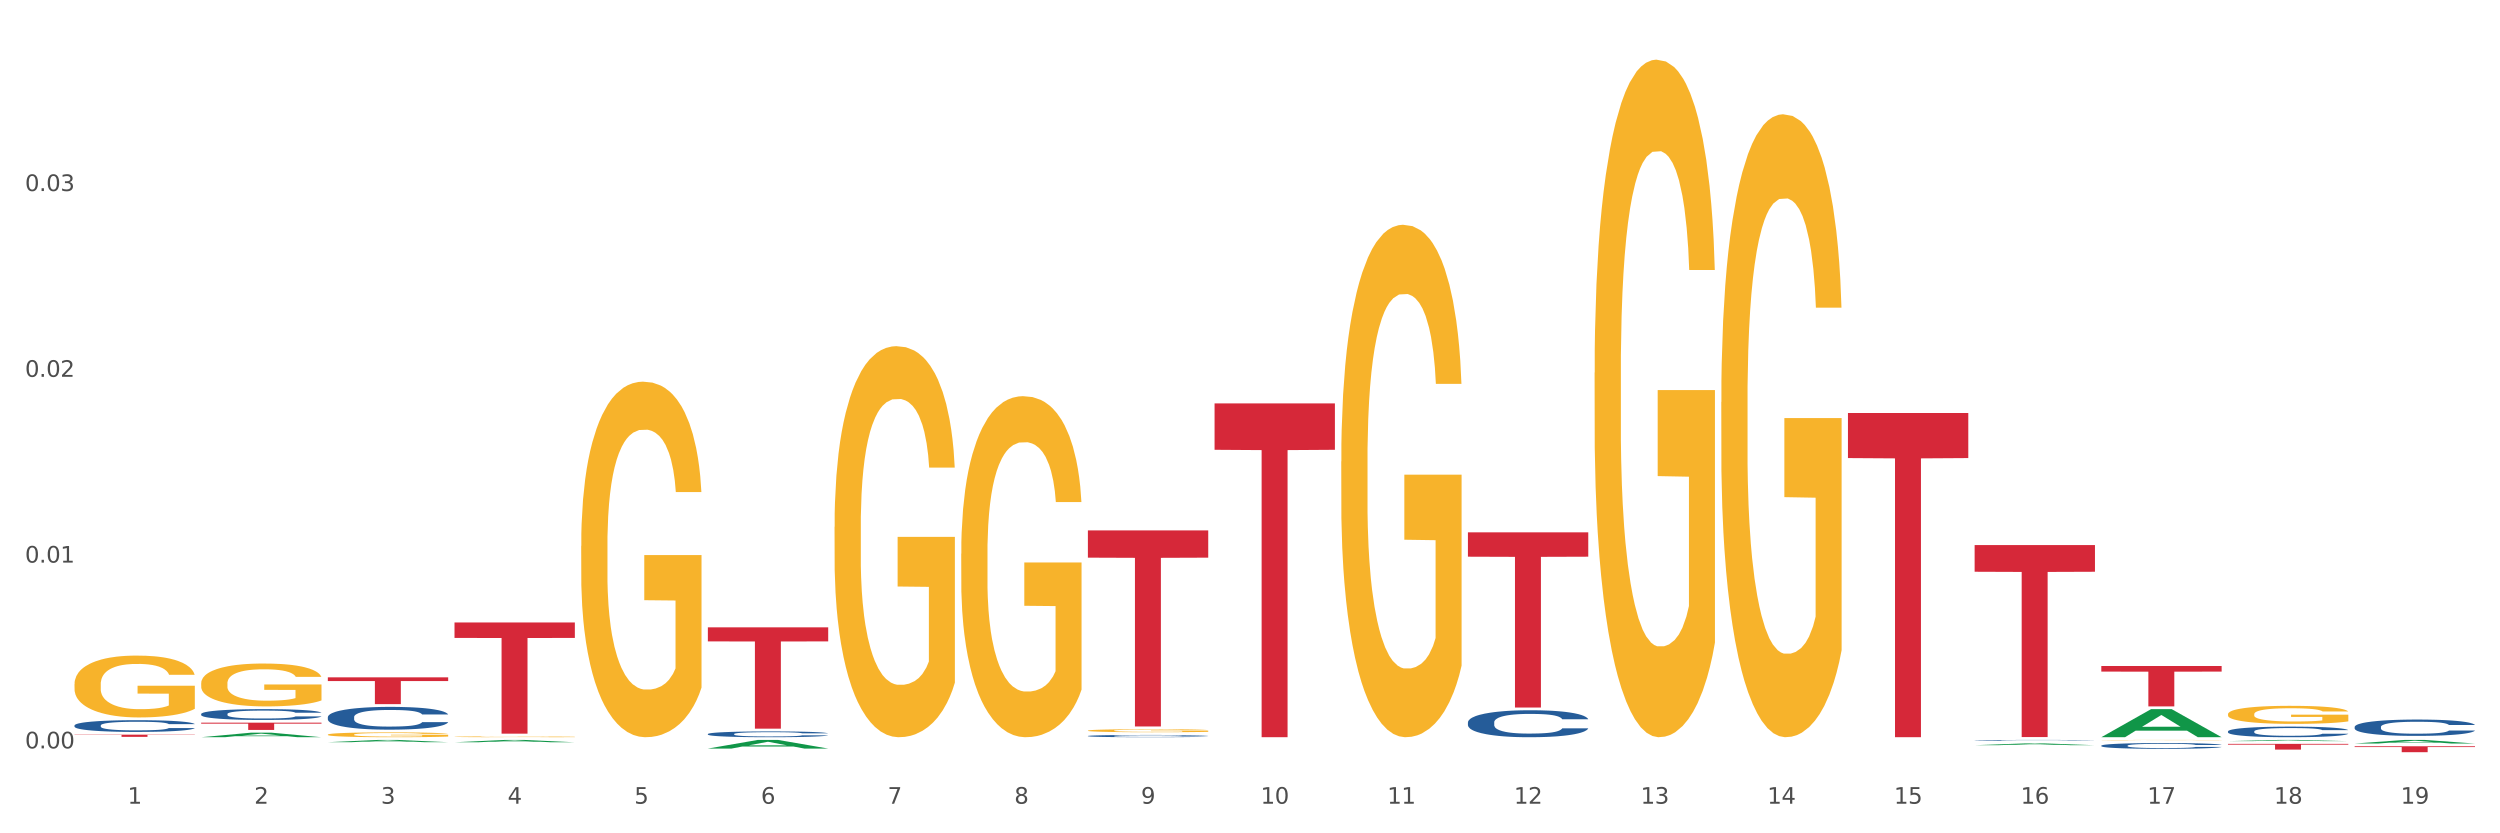 <?xml version="1.0" encoding="utf-8" standalone="no"?>
<!DOCTYPE svg PUBLIC "-//W3C//DTD SVG 1.1//EN"
  "http://www.w3.org/Graphics/SVG/1.1/DTD/svg11.dtd">
<svg xmlns:xlink="http://www.w3.org/1999/xlink" width="1080pt" height="360pt" viewBox="0 0 1080 360" xmlns="http://www.w3.org/2000/svg" version="1.1">
 <rect x="0" y="0" width="1080" height="360" fill="#333333" stroke="none"/>
 <defs>
  <style type="text/css">*{stroke-linejoin: round; stroke-linecap: butt}</style>
 </defs>
 <g id="figure_1">
  <g id="patch_1">
   <path d="M 0 360 
L 1080 360 
L 1080 0 
L 0 0 
z
" style="fill: #ffffff; stroke: #ffffff; stroke-linejoin: miter"/>
  </g>
  <g id="axes_1">
   <g id="matplotlib.axis_1">
    <g id="xtick_1">
     <g id="text_1">
      <!-- 1 -->
      <g style="fill: #4d4d4d" transform="translate(55.115 347.204) scale(0.096 -0.096)">
       <defs>
        <path id="DejaVuSans-31" d="M 794 531 
L 1825 531 
L 1825 4091 
L 703 3866 
L 703 4441 
L 1819 4666 
L 2450 4666 
L 2450 531 
L 3481 531 
L 3481 0 
L 794 0 
L 794 531 
z
" transform="scale(0.016)"/>
       </defs>
       <use xlink:href="#DejaVuSans-31"/>
      </g>
     </g>
    </g>
    <g id="xtick_2">
     <g id="text_2">
      <!-- 2 -->
      <g style="fill: #4d4d4d" transform="translate(109.839 347.204) scale(0.096 -0.096)">
       <defs>
        <path id="DejaVuSans-32" d="M 1228 531 
L 3431 531 
L 3431 0 
L 469 0 
L 469 531 
Q 828 903 1448 1529 
Q 2069 2156 2228 2338 
Q 2531 2678 2651 2914 
Q 2772 3150 2772 3378 
Q 2772 3750 2511 3984 
Q 2250 4219 1831 4219 
Q 1534 4219 1204 4116 
Q 875 4013 500 3803 
L 500 4441 
Q 881 4594 1212 4672 
Q 1544 4750 1819 4750 
Q 2544 4750 2975 4387 
Q 3406 4025 3406 3419 
Q 3406 3131 3298 2873 
Q 3191 2616 2906 2266 
Q 2828 2175 2409 1742 
Q 1991 1309 1228 531 
z
" transform="scale(0.016)"/>
       </defs>
       <use xlink:href="#DejaVuSans-32"/>
      </g>
     </g>
    </g>
    <g id="xtick_3">
     <g id="text_3">
      <!-- 3 -->
      <g style="fill: #4d4d4d" transform="translate(164.564 347.204) scale(0.096 -0.096)">
       <defs>
        <path id="DejaVuSans-33" d="M 2597 2516 
Q 3050 2419 3304 2112 
Q 3559 1806 3559 1356 
Q 3559 666 3084 287 
Q 2609 -91 1734 -91 
Q 1441 -91 1130 -33 
Q 819 25 488 141 
L 488 750 
Q 750 597 1062 519 
Q 1375 441 1716 441 
Q 2309 441 2620 675 
Q 2931 909 2931 1356 
Q 2931 1769 2642 2001 
Q 2353 2234 1838 2234 
L 1294 2234 
L 1294 2753 
L 1863 2753 
Q 2328 2753 2575 2939 
Q 2822 3125 2822 3475 
Q 2822 3834 2567 4026 
Q 2313 4219 1838 4219 
Q 1578 4219 1281 4162 
Q 984 4106 628 3988 
L 628 4550 
Q 988 4650 1302 4700 
Q 1616 4750 1894 4750 
Q 2613 4750 3031 4423 
Q 3450 4097 3450 3541 
Q 3450 3153 3228 2886 
Q 3006 2619 2597 2516 
z
" transform="scale(0.016)"/>
       </defs>
       <use xlink:href="#DejaVuSans-33"/>
      </g>
     </g>
    </g>
    <g id="xtick_4">
     <g id="text_4">
      <!-- 4 -->
      <g style="fill: #4d4d4d" transform="translate(219.288 347.204) scale(0.096 -0.096)">
       <defs>
        <path id="DejaVuSans-34" d="M 2419 4116 
L 825 1625 
L 2419 1625 
L 2419 4116 
z
M 2253 4666 
L 3047 4666 
L 3047 1625 
L 3713 1625 
L 3713 1100 
L 3047 1100 
L 3047 0 
L 2419 0 
L 2419 1100 
L 313 1100 
L 313 1709 
L 2253 4666 
z
" transform="scale(0.016)"/>
       </defs>
       <use xlink:href="#DejaVuSans-34"/>
      </g>
     </g>
    </g>
    <g id="xtick_5">
     <g id="text_5">
      <!-- 5 -->
      <g style="fill: #4d4d4d" transform="translate(274.012 347.204) scale(0.096 -0.096)">
       <defs>
        <path id="DejaVuSans-35" d="M 691 4666 
L 3169 4666 
L 3169 4134 
L 1269 4134 
L 1269 2991 
Q 1406 3038 1543 3061 
Q 1681 3084 1819 3084 
Q 2600 3084 3056 2656 
Q 3513 2228 3513 1497 
Q 3513 744 3044 326 
Q 2575 -91 1722 -91 
Q 1428 -91 1123 -41 
Q 819 9 494 109 
L 494 744 
Q 775 591 1075 516 
Q 1375 441 1709 441 
Q 2250 441 2565 725 
Q 2881 1009 2881 1497 
Q 2881 1984 2565 2268 
Q 2250 2553 1709 2553 
Q 1456 2553 1204 2497 
Q 953 2441 691 2322 
L 691 4666 
z
" transform="scale(0.016)"/>
       </defs>
       <use xlink:href="#DejaVuSans-35"/>
      </g>
     </g>
    </g>
    <g id="xtick_6">
     <g id="text_6">
      <!-- 6 -->
      <g style="fill: #4d4d4d" transform="translate(328.736 347.204) scale(0.096 -0.096)">
       <defs>
        <path id="DejaVuSans-36" d="M 2113 2584 
Q 1688 2584 1439 2293 
Q 1191 2003 1191 1497 
Q 1191 994 1439 701 
Q 1688 409 2113 409 
Q 2538 409 2786 701 
Q 3034 994 3034 1497 
Q 3034 2003 2786 2293 
Q 2538 2584 2113 2584 
z
M 3366 4563 
L 3366 3988 
Q 3128 4100 2886 4159 
Q 2644 4219 2406 4219 
Q 1781 4219 1451 3797 
Q 1122 3375 1075 2522 
Q 1259 2794 1537 2939 
Q 1816 3084 2150 3084 
Q 2853 3084 3261 2657 
Q 3669 2231 3669 1497 
Q 3669 778 3244 343 
Q 2819 -91 2113 -91 
Q 1303 -91 875 529 
Q 447 1150 447 2328 
Q 447 3434 972 4092 
Q 1497 4750 2381 4750 
Q 2619 4750 2861 4703 
Q 3103 4656 3366 4563 
z
" transform="scale(0.016)"/>
       </defs>
       <use xlink:href="#DejaVuSans-36"/>
      </g>
     </g>
    </g>
    <g id="xtick_7">
     <g id="text_7">
      <!-- 7 -->
      <g style="fill: #4d4d4d" transform="translate(383.461 347.204) scale(0.096 -0.096)">
       <defs>
        <path id="DejaVuSans-37" d="M 525 4666 
L 3525 4666 
L 3525 4397 
L 1831 0 
L 1172 0 
L 2766 4134 
L 525 4134 
L 525 4666 
z
" transform="scale(0.016)"/>
       </defs>
       <use xlink:href="#DejaVuSans-37"/>
      </g>
     </g>
    </g>
    <g id="xtick_8">
     <g id="text_8">
      <!-- 8 -->
      <g style="fill: #4d4d4d" transform="translate(438.185 347.204) scale(0.096 -0.096)">
       <defs>
        <path id="DejaVuSans-38" d="M 2034 2216 
Q 1584 2216 1326 1975 
Q 1069 1734 1069 1313 
Q 1069 891 1326 650 
Q 1584 409 2034 409 
Q 2484 409 2743 651 
Q 3003 894 3003 1313 
Q 3003 1734 2745 1975 
Q 2488 2216 2034 2216 
z
M 1403 2484 
Q 997 2584 770 2862 
Q 544 3141 544 3541 
Q 544 4100 942 4425 
Q 1341 4750 2034 4750 
Q 2731 4750 3128 4425 
Q 3525 4100 3525 3541 
Q 3525 3141 3298 2862 
Q 3072 2584 2669 2484 
Q 3125 2378 3379 2068 
Q 3634 1759 3634 1313 
Q 3634 634 3220 271 
Q 2806 -91 2034 -91 
Q 1263 -91 848 271 
Q 434 634 434 1313 
Q 434 1759 690 2068 
Q 947 2378 1403 2484 
z
M 1172 3481 
Q 1172 3119 1398 2916 
Q 1625 2713 2034 2713 
Q 2441 2713 2670 2916 
Q 2900 3119 2900 3481 
Q 2900 3844 2670 4047 
Q 2441 4250 2034 4250 
Q 1625 4250 1398 4047 
Q 1172 3844 1172 3481 
z
" transform="scale(0.016)"/>
       </defs>
       <use xlink:href="#DejaVuSans-38"/>
      </g>
     </g>
    </g>
    <g id="xtick_9">
     <g id="text_9">
      <!-- 9 -->
      <g style="fill: #4d4d4d" transform="translate(492.909 347.204) scale(0.096 -0.096)">
       <defs>
        <path id="DejaVuSans-39" d="M 703 97 
L 703 672 
Q 941 559 1184 500 
Q 1428 441 1663 441 
Q 2288 441 2617 861 
Q 2947 1281 2994 2138 
Q 2813 1869 2534 1725 
Q 2256 1581 1919 1581 
Q 1219 1581 811 2004 
Q 403 2428 403 3163 
Q 403 3881 828 4315 
Q 1253 4750 1959 4750 
Q 2769 4750 3195 4129 
Q 3622 3509 3622 2328 
Q 3622 1225 3098 567 
Q 2575 -91 1691 -91 
Q 1453 -91 1209 -44 
Q 966 3 703 97 
z
M 1959 2075 
Q 2384 2075 2632 2365 
Q 2881 2656 2881 3163 
Q 2881 3666 2632 3958 
Q 2384 4250 1959 4250 
Q 1534 4250 1286 3958 
Q 1038 3666 1038 3163 
Q 1038 2656 1286 2365 
Q 1534 2075 1959 2075 
z
" transform="scale(0.016)"/>
       </defs>
       <use xlink:href="#DejaVuSans-39"/>
      </g>
     </g>
    </g>
    <g id="xtick_10">
     <g id="text_10">
      <!-- 10 -->
      <g style="fill: #4d4d4d" transform="translate(544.58 347.204) scale(0.096 -0.096)">
       <defs>
        <path id="DejaVuSans-30" d="M 2034 4250 
Q 1547 4250 1301 3770 
Q 1056 3291 1056 2328 
Q 1056 1369 1301 889 
Q 1547 409 2034 409 
Q 2525 409 2770 889 
Q 3016 1369 3016 2328 
Q 3016 3291 2770 3770 
Q 2525 4250 2034 4250 
z
M 2034 4750 
Q 2819 4750 3233 4129 
Q 3647 3509 3647 2328 
Q 3647 1150 3233 529 
Q 2819 -91 2034 -91 
Q 1250 -91 836 529 
Q 422 1150 422 2328 
Q 422 3509 836 4129 
Q 1250 4750 2034 4750 
z
" transform="scale(0.016)"/>
       </defs>
       <use xlink:href="#DejaVuSans-31"/>
       <use xlink:href="#DejaVuSans-30" transform="translate(63.623 0)"/>
      </g>
     </g>
    </g>
    <g id="xtick_11">
     <g id="text_11">
      <!-- 11 -->
      <g style="fill: #4d4d4d" transform="translate(599.304 347.204) scale(0.096 -0.096)">
       <use xlink:href="#DejaVuSans-31"/>
       <use xlink:href="#DejaVuSans-31" transform="translate(63.623 0)"/>
      </g>
     </g>
    </g>
    <g id="xtick_12">
     <g id="text_12">
      <!-- 12 -->
      <g style="fill: #4d4d4d" transform="translate(654.028 347.204) scale(0.096 -0.096)">
       <use xlink:href="#DejaVuSans-31"/>
       <use xlink:href="#DejaVuSans-32" transform="translate(63.623 0)"/>
      </g>
     </g>
    </g>
    <g id="xtick_13">
     <g id="text_13">
      <!-- 13 -->
      <g style="fill: #4d4d4d" transform="translate(708.752 347.204) scale(0.096 -0.096)">
       <use xlink:href="#DejaVuSans-31"/>
       <use xlink:href="#DejaVuSans-33" transform="translate(63.623 0)"/>
      </g>
     </g>
    </g>
    <g id="xtick_14">
     <g id="text_14">
      <!-- 14 -->
      <g style="fill: #4d4d4d" transform="translate(763.477 347.204) scale(0.096 -0.096)">
       <use xlink:href="#DejaVuSans-31"/>
       <use xlink:href="#DejaVuSans-34" transform="translate(63.623 0)"/>
      </g>
     </g>
    </g>
    <g id="xtick_15">
     <g id="text_15">
      <!-- 15 -->
      <g style="fill: #4d4d4d" transform="translate(818.201 347.204) scale(0.096 -0.096)">
       <use xlink:href="#DejaVuSans-31"/>
       <use xlink:href="#DejaVuSans-35" transform="translate(63.623 0)"/>
      </g>
     </g>
    </g>
    <g id="xtick_16">
     <g id="text_16">
      <!-- 16 -->
      <g style="fill: #4d4d4d" transform="translate(872.925 347.204) scale(0.096 -0.096)">
       <use xlink:href="#DejaVuSans-31"/>
       <use xlink:href="#DejaVuSans-36" transform="translate(63.623 0)"/>
      </g>
     </g>
    </g>
    <g id="xtick_17">
     <g id="text_17">
      <!-- 17 -->
      <g style="fill: #4d4d4d" transform="translate(927.649 347.204) scale(0.096 -0.096)">
       <use xlink:href="#DejaVuSans-31"/>
       <use xlink:href="#DejaVuSans-37" transform="translate(63.623 0)"/>
      </g>
     </g>
    </g>
    <g id="xtick_18">
     <g id="text_18">
      <!-- 18 -->
      <g style="fill: #4d4d4d" transform="translate(982.374 347.204) scale(0.096 -0.096)">
       <use xlink:href="#DejaVuSans-31"/>
       <use xlink:href="#DejaVuSans-38" transform="translate(63.623 0)"/>
      </g>
     </g>
    </g>
    <g id="xtick_19">
     <g id="text_19">
      <!-- 19 -->
      <g style="fill: #4d4d4d" transform="translate(1037.098 347.204) scale(0.096 -0.096)">
       <use xlink:href="#DejaVuSans-31"/>
       <use xlink:href="#DejaVuSans-39" transform="translate(63.623 0)"/>
      </g>
     </g>
    </g>
    <g id="xtick_20"/>
    <g id="xtick_21"/>
    <g id="xtick_22"/>
    <g id="xtick_23"/>
    <g id="xtick_24"/>
    <g id="xtick_25"/>
    <g id="xtick_26"/>
    <g id="xtick_27"/>
    <g id="xtick_28"/>
    <g id="xtick_29"/>
    <g id="xtick_30"/>
    <g id="xtick_31"/>
    <g id="xtick_32"/>
    <g id="xtick_33"/>
    <g id="xtick_34"/>
    <g id="xtick_35"/>
    <g id="xtick_36"/>
    <g id="xtick_37"/>
   </g>
   <g id="matplotlib.axis_2">
    <g id="ytick_1">
     <g id="text_20">
      <!-- 0.00 -->
      <g style="fill: #4d4d4d" transform="translate(10.8 323.305) scale(0.096 -0.096)">
       <defs>
        <path id="DejaVuSans-2e" d="M 684 794 
L 1344 794 
L 1344 0 
L 684 0 
L 684 794 
z
" transform="scale(0.016)"/>
       </defs>
       <use xlink:href="#DejaVuSans-30"/>
       <use xlink:href="#DejaVuSans-2e" transform="translate(63.623 0)"/>
       <use xlink:href="#DejaVuSans-30" transform="translate(95.41 0)"/>
       <use xlink:href="#DejaVuSans-30" transform="translate(159.033 0)"/>
      </g>
     </g>
    </g>
    <g id="ytick_2">
     <g id="text_21">
      <!-- 0.01 -->
      <g style="fill: #4d4d4d" transform="translate(10.8 243.047) scale(0.096 -0.096)">
       <use xlink:href="#DejaVuSans-30"/>
       <use xlink:href="#DejaVuSans-2e" transform="translate(63.623 0)"/>
       <use xlink:href="#DejaVuSans-30" transform="translate(95.41 0)"/>
       <use xlink:href="#DejaVuSans-31" transform="translate(159.033 0)"/>
      </g>
     </g>
    </g>
    <g id="ytick_3">
     <g id="text_22">
      <!-- 0.02 -->
      <g style="fill: #4d4d4d" transform="translate(10.8 162.789) scale(0.096 -0.096)">
       <use xlink:href="#DejaVuSans-30"/>
       <use xlink:href="#DejaVuSans-2e" transform="translate(63.623 0)"/>
       <use xlink:href="#DejaVuSans-30" transform="translate(95.41 0)"/>
       <use xlink:href="#DejaVuSans-32" transform="translate(159.033 0)"/>
      </g>
     </g>
    </g>
    <g id="ytick_4">
     <g id="text_23">
      <!-- 0.03 -->
      <g style="fill: #4d4d4d" transform="translate(10.8 82.531) scale(0.096 -0.096)">
       <use xlink:href="#DejaVuSans-30"/>
       <use xlink:href="#DejaVuSans-2e" transform="translate(63.623 0)"/>
       <use xlink:href="#DejaVuSans-30" transform="translate(95.41 0)"/>
       <use xlink:href="#DejaVuSans-33" transform="translate(159.033 0)"/>
      </g>
     </g>
    </g>
    <g id="ytick_5"/>
    <g id="ytick_6"/>
    <g id="ytick_7"/>
    <g id="ytick_8"/>
   </g>
   <g id="PolyCollection_1">
    <path d="M 86.899 318.479 
L 86.953 318.477 
L 108.391 316.518 
L 117.288 316.517 
L 138.887 318.483 
L 128.597 318.483 
L 123.934 318.025 
L 101.799 318.025 
L 101.638 318.032 
L 97.136 318.483 
L 86.899 318.483 
L 86.899 318.479 
L 104.586 317.752 
L 121.147 317.75 
L 112.947 316.936 
L 112.84 316.932 
L 112.733 316.938 
L 104.532 317.75 
L 104.586 317.752 
L 86.899 318.479 
z
" clip-path="url(#pff4044542a)" style="fill: #109648"/>
    <path d="M 798.315 178.423 
L 850.303 178.423 
L 850.303 197.887 
L 829.853 198.018 
L 829.853 318.483 
L 818.642 318.483 
L 818.642 198.018 
L 798.315 197.887 
L 798.315 178.555 
L 798.315 178.423 
z
" clip-path="url(#pff4044542a)" style="fill: #d62839"/>
    <path d="M 853.039 235.47 
L 905.027 235.47 
L 905.027 246.997 
L 884.577 247.075 
L 884.577 318.418 
L 873.366 318.418 
L 873.366 247.075 
L 853.039 246.997 
L 853.039 235.548 
L 853.039 235.47 
z
" clip-path="url(#pff4044542a)" style="fill: #d62839"/>
    <path d="M 907.763 287.715 
L 959.751 287.715 
L 959.751 290.139 
L 939.301 290.156 
L 939.301 305.161 
L 928.09 305.161 
L 928.09 290.156 
L 907.763 290.139 
L 907.763 287.731 
L 907.763 287.715 
z
" clip-path="url(#pff4044542a)" style="fill: #d62839"/>
    <path d="M 962.488 321.352 
L 1014.476 321.352 
L 1014.476 321.695 
L 994.025 321.697 
L 994.025 323.817 
L 982.815 323.817 
L 982.815 321.697 
L 962.488 321.695 
L 962.488 321.355 
L 962.488 321.352 
z
" clip-path="url(#pff4044542a)" style="fill: #d62839"/>
    <path d="M 1017.212 322.38 
L 1069.2 322.38 
L 1069.2 322.737 
L 1048.75 322.74 
L 1048.75 324.95 
L 1037.539 324.95 
L 1037.539 322.74 
L 1017.212 322.737 
L 1017.212 322.383 
L 1017.212 322.38 
z
" clip-path="url(#pff4044542a)" style="fill: #d62839"/>
    <path d="M 86.899 295.204 
L 86.961 295.187 
L 86.961 294.578 
L 87.083 294.054 
L 87.697 292.785 
L 88.618 291.736 
L 89.293 291.178 
L 89.968 290.721 
L 90.766 290.264 
L 91.748 289.79 
L 93.528 289.097 
L 94.633 288.741 
L 95.983 288.369 
L 98.439 287.828 
L 100.219 287.523 
L 102.06 287.27 
L 105.067 286.965 
L 107.032 286.83 
L 109.118 286.728 
L 111.635 286.661 
L 113.538 286.644 
L 117.712 286.694 
L 121.272 286.847 
L 122.99 286.965 
L 125.2 287.168 
L 126.366 287.303 
L 128.269 287.574 
L 130.233 287.929 
L 131.583 288.234 
L 133.609 288.809 
L 135.143 289.384 
L 136.555 290.095 
L 137.291 290.586 
L 137.844 291.042 
L 138.335 291.567 
L 138.826 292.396 
L 127.778 292.396 
L 127.348 291.804 
L 126.673 291.245 
L 125.691 290.704 
L 124.832 290.366 
L 123.358 289.943 
L 122.008 289.672 
L 120.596 289.469 
L 118.878 289.3 
L 117.527 289.215 
L 115.625 289.147 
L 111.881 289.164 
L 109.364 289.3 
L 107.645 289.469 
L 106.541 289.621 
L 105.559 289.79 
L 104.454 290.027 
L 103.165 290.383 
L 102.244 290.704 
L 101.323 291.11 
L 100.587 291.516 
L 99.912 291.99 
L 99.359 292.497 
L 98.93 293.022 
L 98.561 293.665 
L 98.254 294.73 
L 98.254 297.048 
L 98.377 297.573 
L 98.684 298.266 
L 99.052 298.791 
L 99.666 299.417 
L 100.219 299.84 
L 101.262 300.449 
L 102.428 300.956 
L 103.349 301.278 
L 104.27 301.548 
L 105.865 301.921 
L 107.645 302.225 
L 109.18 302.411 
L 111.267 302.58 
L 112.678 302.648 
L 113.906 302.682 
L 116.914 302.682 
L 119.062 302.631 
L 121.456 302.513 
L 123.297 302.361 
L 124.832 302.174 
L 126.55 301.87 
L 127.655 301.582 
L 127.655 298.046 
L 114.152 298.03 
L 114.152 295.678 
L 138.887 295.678 
L 138.887 302.58 
L 137.844 302.936 
L 136.678 303.257 
L 135.45 303.545 
L 133.609 303.9 
L 131.399 304.238 
L 129.435 304.475 
L 127.348 304.678 
L 124.893 304.864 
L 121.701 305.034 
L 119.737 305.101 
L 117.282 305.152 
L 114.397 305.169 
L 111.881 305.135 
L 109.425 305.051 
L 106.847 304.898 
L 104.331 304.678 
L 102.428 304.458 
L 100.525 304.188 
L 98.5 303.832 
L 96.904 303.494 
L 95.676 303.19 
L 94.326 302.8 
L 92.853 302.293 
L 91.748 301.836 
L 90.766 301.362 
L 89.723 300.753 
L 88.986 300.229 
L 88.25 299.569 
L 87.82 299.078 
L 87.329 298.317 
L 86.961 297.251 
L 86.899 295.204 
z
" clip-path="url(#pff4044542a)" style="fill: #f7b32b"/>
    <path d="M 634.142 229.975 
L 686.13 229.975 
L 686.13 240.491 
L 665.68 240.562 
L 665.68 305.647 
L 654.469 305.647 
L 654.469 240.562 
L 634.142 240.491 
L 634.142 230.046 
L 634.142 229.975 
z
" clip-path="url(#pff4044542a)" style="fill: #d62839"/>
    <path d="M 1017.212 314.018 
L 1017.273 314.012 
L 1017.273 313.831 
L 1017.458 313.586 
L 1018.134 313.135 
L 1018.994 312.793 
L 1020.469 312.393 
L 1021.268 312.225 
L 1022.312 312.038 
L 1024.463 311.735 
L 1026.921 311.477 
L 1028.642 311.335 
L 1029.932 311.245 
L 1032.821 311.083 
L 1034.48 311.012 
L 1036.2 310.954 
L 1037.675 310.916 
L 1040.133 310.871 
L 1042.1 310.851 
L 1044.374 310.845 
L 1046.279 310.851 
L 1048.798 310.877 
L 1052.485 310.954 
L 1053.899 311 
L 1055.804 311.077 
L 1057.77 311.18 
L 1059.368 311.283 
L 1061.211 311.432 
L 1063.116 311.625 
L 1064.96 311.87 
L 1066.25 312.096 
L 1067.295 312.335 
L 1068.217 312.625 
L 1068.893 312.941 
L 1069.2 313.206 
L 1057.954 313.206 
L 1057.647 312.967 
L 1057.033 312.709 
L 1056.418 312.535 
L 1055.742 312.393 
L 1054.697 312.232 
L 1053.776 312.128 
L 1052.239 312.006 
L 1050.826 311.928 
L 1049.658 311.883 
L 1048.245 311.845 
L 1045.234 311.806 
L 1043.083 311.806 
L 1041.731 311.819 
L 1040.072 311.851 
L 1038.659 311.896 
L 1036.999 311.974 
L 1035.709 312.057 
L 1034.418 312.167 
L 1033.681 312.244 
L 1032.575 312.386 
L 1031.837 312.502 
L 1030.854 312.702 
L 1030.301 312.844 
L 1029.318 313.212 
L 1028.888 313.483 
L 1028.703 313.67 
L 1028.58 313.876 
L 1028.58 314.883 
L 1028.949 315.334 
L 1029.256 315.528 
L 1029.748 315.747 
L 1030.67 316.031 
L 1032.022 316.308 
L 1033.435 316.508 
L 1034.603 316.631 
L 1035.709 316.721 
L 1036.815 316.792 
L 1038.167 316.856 
L 1039.273 316.895 
L 1040.932 316.934 
L 1042.899 316.953 
L 1044.435 316.953 
L 1047.569 316.921 
L 1048.982 316.889 
L 1050.334 316.844 
L 1051.809 316.773 
L 1052.977 316.695 
L 1053.653 316.637 
L 1054.759 316.515 
L 1055.619 316.386 
L 1056.357 316.237 
L 1056.848 316.108 
L 1057.401 315.915 
L 1057.831 315.695 
L 1057.954 315.579 
L 1069.2 315.579 
L 1068.954 315.811 
L 1068.524 316.037 
L 1067.664 316.34 
L 1066.988 316.515 
L 1065.943 316.727 
L 1064.837 316.908 
L 1063.301 317.108 
L 1061.887 317.256 
L 1060.412 317.385 
L 1058.815 317.501 
L 1055.926 317.663 
L 1054.882 317.708 
L 1052.67 317.785 
L 1050.949 317.83 
L 1048.429 317.876 
L 1045.848 317.901 
L 1043.145 317.908 
L 1040.748 317.895 
L 1038.105 317.856 
L 1036.446 317.818 
L 1034.603 317.759 
L 1032.452 317.669 
L 1030.424 317.559 
L 1028.519 317.43 
L 1026.737 317.282 
L 1025.078 317.114 
L 1022.927 316.837 
L 1021.329 316.566 
L 1020.162 316.315 
L 1019.363 316.102 
L 1018.564 315.831 
L 1018.134 315.644 
L 1017.458 315.192 
L 1017.212 314.773 
L 1017.212 314.018 
z
" clip-path="url(#pff4044542a)" style="fill: #255c99"/>
    <path d="M 907.763 322.115 
L 907.825 322.113 
L 907.825 322.048 
L 908.009 321.961 
L 908.685 321.801 
L 909.545 321.679 
L 911.02 321.537 
L 911.819 321.478 
L 912.864 321.411 
L 915.015 321.304 
L 917.473 321.212 
L 919.193 321.162 
L 920.484 321.13 
L 923.372 321.072 
L 925.031 321.047 
L 926.752 321.026 
L 928.227 321.013 
L 930.685 320.997 
L 932.651 320.99 
L 934.925 320.987 
L 936.83 320.99 
L 939.35 320.999 
L 943.037 321.026 
L 944.45 321.042 
L 946.355 321.07 
L 948.321 321.107 
L 949.919 321.143 
L 951.763 321.196 
L 953.668 321.265 
L 955.511 321.352 
L 956.802 321.432 
L 957.846 321.517 
L 958.768 321.62 
L 959.444 321.732 
L 959.751 321.826 
L 948.506 321.826 
L 948.199 321.741 
L 947.584 321.65 
L 946.97 321.588 
L 946.294 321.537 
L 945.249 321.48 
L 944.327 321.443 
L 942.791 321.4 
L 941.377 321.372 
L 940.21 321.356 
L 938.796 321.343 
L 935.785 321.329 
L 933.635 321.329 
L 932.283 321.333 
L 930.623 321.345 
L 929.21 321.361 
L 927.551 321.388 
L 926.26 321.418 
L 924.97 321.457 
L 924.232 321.485 
L 923.126 321.535 
L 922.389 321.576 
L 921.406 321.647 
L 920.853 321.698 
L 919.869 321.828 
L 919.439 321.925 
L 919.255 321.991 
L 919.132 322.064 
L 919.132 322.422 
L 919.501 322.582 
L 919.808 322.651 
L 920.3 322.729 
L 921.221 322.83 
L 922.573 322.928 
L 923.987 322.999 
L 925.154 323.043 
L 926.26 323.075 
L 927.366 323.1 
L 928.718 323.123 
L 929.825 323.137 
L 931.484 323.151 
L 933.45 323.157 
L 934.986 323.157 
L 938.12 323.146 
L 939.534 323.134 
L 940.886 323.118 
L 942.361 323.093 
L 943.528 323.066 
L 944.204 323.045 
L 945.31 323.002 
L 946.171 322.956 
L 946.908 322.903 
L 947.4 322.857 
L 947.953 322.788 
L 948.383 322.711 
L 948.506 322.669 
L 959.751 322.669 
L 959.506 322.752 
L 959.075 322.832 
L 958.215 322.94 
L 957.539 323.002 
L 956.495 323.077 
L 955.388 323.141 
L 953.852 323.212 
L 952.439 323.265 
L 950.964 323.311 
L 949.366 323.352 
L 946.478 323.409 
L 945.433 323.425 
L 943.221 323.453 
L 941.5 323.469 
L 938.981 323.485 
L 936.4 323.494 
L 933.696 323.497 
L 931.299 323.492 
L 928.657 323.478 
L 926.998 323.464 
L 925.154 323.444 
L 923.003 323.412 
L 920.975 323.373 
L 919.07 323.327 
L 917.288 323.274 
L 915.629 323.215 
L 913.478 323.116 
L 911.881 323.02 
L 910.713 322.931 
L 909.914 322.855 
L 909.115 322.759 
L 908.685 322.692 
L 908.009 322.532 
L 907.763 322.383 
L 907.763 322.115 
z
" clip-path="url(#pff4044542a)" style="fill: #255c99"/>
    <path d="M 853.039 319.803 
L 853.101 319.803 
L 853.101 319.795 
L 853.285 319.784 
L 853.961 319.763 
L 854.821 319.747 
L 856.296 319.729 
L 857.095 319.721 
L 858.14 319.713 
L 860.29 319.699 
L 862.748 319.687 
L 864.469 319.681 
L 865.76 319.677 
L 868.648 319.669 
L 870.307 319.666 
L 872.028 319.663 
L 873.503 319.661 
L 875.961 319.659 
L 877.927 319.659 
L 880.201 319.658 
L 882.106 319.659 
L 884.625 319.66 
L 888.312 319.663 
L 889.726 319.665 
L 891.631 319.669 
L 893.597 319.674 
L 895.195 319.678 
L 897.038 319.685 
L 898.943 319.694 
L 900.787 319.705 
L 902.077 319.715 
L 903.122 319.726 
L 904.044 319.74 
L 904.72 319.754 
L 905.027 319.766 
L 893.782 319.766 
L 893.474 319.755 
L 892.86 319.743 
L 892.245 319.736 
L 891.569 319.729 
L 890.525 319.722 
L 889.603 319.717 
L 888.067 319.711 
L 886.653 319.708 
L 885.486 319.706 
L 884.072 319.704 
L 881.061 319.702 
L 878.91 319.702 
L 877.558 319.703 
L 875.899 319.704 
L 874.486 319.706 
L 872.827 319.71 
L 871.536 319.714 
L 870.246 319.719 
L 869.508 319.722 
L 868.402 319.729 
L 867.665 319.734 
L 866.681 319.743 
L 866.128 319.75 
L 865.145 319.766 
L 864.715 319.779 
L 864.531 319.787 
L 864.408 319.797 
L 864.408 319.843 
L 864.776 319.864 
L 865.084 319.872 
L 865.575 319.882 
L 866.497 319.895 
L 867.849 319.908 
L 869.262 319.917 
L 870.43 319.923 
L 871.536 319.927 
L 872.642 319.93 
L 873.994 319.933 
L 875.1 319.935 
L 876.759 319.937 
L 878.726 319.938 
L 880.262 319.938 
L 883.396 319.936 
L 884.81 319.935 
L 886.162 319.933 
L 887.636 319.929 
L 888.804 319.926 
L 889.48 319.923 
L 890.586 319.918 
L 891.446 319.912 
L 892.184 319.905 
L 892.675 319.899 
L 893.228 319.89 
L 893.659 319.88 
L 893.782 319.875 
L 905.027 319.875 
L 904.781 319.885 
L 904.351 319.896 
L 903.491 319.91 
L 902.815 319.918 
L 901.77 319.927 
L 900.664 319.936 
L 899.128 319.945 
L 897.714 319.951 
L 896.24 319.957 
L 894.642 319.963 
L 891.754 319.97 
L 890.709 319.972 
L 888.497 319.976 
L 886.776 319.978 
L 884.257 319.98 
L 881.676 319.981 
L 878.972 319.981 
L 876.575 319.981 
L 873.933 319.979 
L 872.273 319.977 
L 870.43 319.974 
L 868.279 319.97 
L 866.251 319.965 
L 864.346 319.959 
L 862.564 319.953 
L 860.905 319.945 
L 858.754 319.932 
L 857.156 319.92 
L 855.989 319.908 
L 855.19 319.899 
L 854.391 319.886 
L 853.961 319.878 
L 853.285 319.857 
L 853.039 319.838 
L 853.039 319.803 
z
" clip-path="url(#pff4044542a)" style="fill: #255c99"/>
    <path d="M 634.142 312.062 
L 634.203 312.051 
L 634.203 311.753 
L 634.388 311.348 
L 635.064 310.603 
L 635.924 310.038 
L 637.399 309.378 
L 638.198 309.101 
L 639.243 308.792 
L 641.393 308.292 
L 643.851 307.866 
L 645.572 307.632 
L 646.863 307.483 
L 649.751 307.216 
L 651.41 307.099 
L 653.131 307.003 
L 654.605 306.94 
L 657.063 306.865 
L 659.03 306.833 
L 661.304 306.822 
L 663.209 306.833 
L 665.728 306.876 
L 669.415 307.003 
L 670.829 307.078 
L 672.734 307.206 
L 674.7 307.376 
L 676.298 307.547 
L 678.141 307.791 
L 680.046 308.111 
L 681.89 308.516 
L 683.18 308.888 
L 684.225 309.282 
L 685.147 309.761 
L 685.823 310.283 
L 686.13 310.72 
L 674.884 310.72 
L 674.577 310.326 
L 673.963 309.9 
L 673.348 309.612 
L 672.672 309.378 
L 671.628 309.112 
L 670.706 308.942 
L 669.169 308.739 
L 667.756 308.611 
L 666.588 308.537 
L 665.175 308.473 
L 662.164 308.409 
L 660.013 308.409 
L 658.661 308.43 
L 657.002 308.484 
L 655.589 308.558 
L 653.929 308.686 
L 652.639 308.824 
L 651.348 309.005 
L 650.611 309.133 
L 649.505 309.367 
L 648.768 309.559 
L 647.784 309.889 
L 647.231 310.123 
L 646.248 310.73 
L 645.818 311.178 
L 645.633 311.487 
L 645.511 311.827 
L 645.511 313.488 
L 645.879 314.234 
L 646.187 314.553 
L 646.678 314.915 
L 647.6 315.384 
L 648.952 315.842 
L 650.365 316.172 
L 651.533 316.374 
L 652.639 316.523 
L 653.745 316.64 
L 655.097 316.747 
L 656.203 316.811 
L 657.862 316.875 
L 659.829 316.907 
L 661.365 316.907 
L 664.499 316.853 
L 665.913 316.8 
L 667.264 316.726 
L 668.739 316.608 
L 669.907 316.481 
L 670.583 316.385 
L 671.689 316.183 
L 672.549 315.97 
L 673.287 315.725 
L 673.778 315.512 
L 674.331 315.192 
L 674.762 314.83 
L 674.884 314.638 
L 686.13 314.638 
L 685.884 315.022 
L 685.454 315.395 
L 684.594 315.895 
L 683.918 316.183 
L 682.873 316.534 
L 681.767 316.832 
L 680.231 317.162 
L 678.817 317.407 
L 677.342 317.62 
L 675.745 317.812 
L 672.857 318.078 
L 671.812 318.153 
L 669.6 318.28 
L 667.879 318.355 
L 665.359 318.429 
L 662.778 318.472 
L 660.075 318.483 
L 657.678 318.461 
L 655.036 318.397 
L 653.376 318.334 
L 651.533 318.238 
L 649.382 318.089 
L 647.354 317.908 
L 645.449 317.695 
L 643.667 317.45 
L 642.008 317.173 
L 639.857 316.715 
L 638.259 316.268 
L 637.092 315.852 
L 636.293 315.501 
L 635.494 315.054 
L 635.064 314.745 
L 634.388 314 
L 634.142 313.307 
L 634.142 312.062 
z
" clip-path="url(#pff4044542a)" style="fill: #255c99"/>
    <path d="M 469.969 317.942 
L 470.031 317.941 
L 470.031 317.916 
L 470.215 317.882 
L 470.891 317.819 
L 471.751 317.771 
L 473.226 317.716 
L 474.025 317.692 
L 475.07 317.666 
L 477.22 317.624 
L 479.679 317.588 
L 481.399 317.569 
L 482.69 317.556 
L 485.578 317.534 
L 487.237 317.524 
L 488.958 317.516 
L 490.433 317.51 
L 492.891 317.504 
L 494.857 317.501 
L 497.131 317.5 
L 499.036 317.501 
L 501.555 317.505 
L 505.242 317.516 
L 506.656 317.522 
L 508.561 317.533 
L 510.527 317.547 
L 512.125 317.561 
L 513.969 317.582 
L 515.874 317.609 
L 517.717 317.643 
L 519.008 317.674 
L 520.052 317.708 
L 520.974 317.748 
L 521.65 317.792 
L 521.957 317.829 
L 510.712 317.829 
L 510.404 317.796 
L 509.79 317.76 
L 509.175 317.735 
L 508.499 317.716 
L 507.455 317.693 
L 506.533 317.679 
L 504.997 317.662 
L 503.583 317.651 
L 502.416 317.645 
L 501.002 317.639 
L 497.991 317.634 
L 495.84 317.634 
L 494.488 317.636 
L 492.829 317.64 
L 491.416 317.647 
L 489.757 317.657 
L 488.466 317.669 
L 487.176 317.684 
L 486.438 317.695 
L 485.332 317.715 
L 484.595 317.731 
L 483.611 317.759 
L 483.058 317.779 
L 482.075 317.83 
L 481.645 317.867 
L 481.461 317.893 
L 481.338 317.922 
L 481.338 318.062 
L 481.706 318.125 
L 482.014 318.152 
L 482.505 318.182 
L 483.427 318.222 
L 484.779 318.26 
L 486.192 318.288 
L 487.36 318.305 
L 488.466 318.318 
L 489.572 318.327 
L 490.924 318.336 
L 492.03 318.342 
L 493.69 318.347 
L 495.656 318.35 
L 497.192 318.35 
L 500.326 318.345 
L 501.74 318.341 
L 503.092 318.335 
L 504.566 318.325 
L 505.734 318.314 
L 506.41 318.306 
L 507.516 318.289 
L 508.376 318.271 
L 509.114 318.25 
L 509.605 318.232 
L 510.159 318.205 
L 510.589 318.175 
L 510.712 318.159 
L 521.957 318.159 
L 521.711 318.191 
L 521.281 318.223 
L 520.421 318.265 
L 519.745 318.289 
L 518.7 318.318 
L 517.594 318.344 
L 516.058 318.371 
L 514.645 318.392 
L 513.17 318.41 
L 511.572 318.426 
L 508.684 318.449 
L 507.639 318.455 
L 505.427 318.466 
L 503.706 318.472 
L 501.187 318.478 
L 498.606 318.482 
L 495.902 318.483 
L 493.505 318.481 
L 490.863 318.475 
L 489.204 318.47 
L 487.36 318.462 
L 485.209 318.449 
L 483.181 318.434 
L 481.276 318.416 
L 479.494 318.396 
L 477.835 318.372 
L 475.684 318.334 
L 474.086 318.296 
L 472.919 318.261 
L 472.12 318.231 
L 471.321 318.194 
L 470.891 318.168 
L 470.215 318.105 
L 469.969 318.047 
L 469.969 317.942 
z
" clip-path="url(#pff4044542a)" style="fill: #255c99"/>
    <path d="M 305.796 317.098 
L 305.858 317.096 
L 305.858 317.031 
L 306.042 316.944 
L 306.718 316.783 
L 307.578 316.662 
L 309.053 316.519 
L 309.852 316.46 
L 310.897 316.393 
L 313.048 316.285 
L 315.506 316.193 
L 317.226 316.143 
L 318.517 316.111 
L 321.405 316.053 
L 323.064 316.028 
L 324.785 316.007 
L 326.26 315.993 
L 328.718 315.977 
L 330.684 315.971 
L 332.958 315.968 
L 334.863 315.971 
L 337.382 315.98 
L 341.07 316.007 
L 342.483 316.023 
L 344.388 316.051 
L 346.354 316.088 
L 347.952 316.124 
L 349.796 316.177 
L 351.701 316.246 
L 353.544 316.333 
L 354.835 316.414 
L 355.879 316.499 
L 356.801 316.602 
L 357.477 316.715 
L 357.784 316.809 
L 346.539 316.809 
L 346.232 316.724 
L 345.617 316.632 
L 345.002 316.57 
L 344.327 316.519 
L 343.282 316.462 
L 342.36 316.425 
L 340.824 316.382 
L 339.41 316.354 
L 338.243 316.338 
L 336.829 316.324 
L 333.818 316.31 
L 331.667 316.31 
L 330.316 316.315 
L 328.656 316.326 
L 327.243 316.343 
L 325.584 316.37 
L 324.293 316.4 
L 323.003 316.439 
L 322.265 316.467 
L 321.159 316.517 
L 320.422 316.558 
L 319.439 316.63 
L 318.886 316.68 
L 317.902 316.811 
L 317.472 316.907 
L 317.288 316.974 
L 317.165 317.047 
L 317.165 317.406 
L 317.534 317.566 
L 317.841 317.635 
L 318.332 317.713 
L 319.254 317.814 
L 320.606 317.913 
L 322.02 317.984 
L 323.187 318.028 
L 324.293 318.06 
L 325.399 318.085 
L 326.751 318.108 
L 327.857 318.122 
L 329.517 318.136 
L 331.483 318.143 
L 333.019 318.143 
L 336.153 318.131 
L 337.567 318.12 
L 338.919 318.104 
L 340.394 318.078 
L 341.561 318.051 
L 342.237 318.03 
L 343.343 317.987 
L 344.204 317.941 
L 344.941 317.888 
L 345.433 317.842 
L 345.986 317.773 
L 346.416 317.695 
L 346.539 317.654 
L 357.784 317.654 
L 357.539 317.736 
L 357.108 317.817 
L 356.248 317.925 
L 355.572 317.987 
L 354.527 318.062 
L 353.421 318.127 
L 351.885 318.198 
L 350.472 318.251 
L 348.997 318.297 
L 347.399 318.338 
L 344.511 318.395 
L 343.466 318.411 
L 341.254 318.439 
L 339.533 318.455 
L 337.014 318.471 
L 334.433 318.48 
L 331.729 318.483 
L 329.332 318.478 
L 326.69 318.464 
L 325.031 318.45 
L 323.187 318.43 
L 321.036 318.398 
L 319.008 318.359 
L 317.103 318.313 
L 315.321 318.26 
L 313.662 318.2 
L 311.511 318.101 
L 309.914 318.005 
L 308.746 317.915 
L 307.947 317.84 
L 307.148 317.743 
L 306.718 317.677 
L 306.042 317.516 
L 305.796 317.367 
L 305.796 317.098 
z
" clip-path="url(#pff4044542a)" style="fill: #255c99"/>
    <path d="M 141.624 309.793 
L 141.685 309.784 
L 141.685 309.532 
L 141.869 309.191 
L 142.545 308.561 
L 143.406 308.085 
L 144.88 307.527 
L 145.679 307.294 
L 146.724 307.033 
L 148.875 306.611 
L 151.333 306.251 
L 153.054 306.053 
L 154.344 305.927 
L 157.232 305.703 
L 158.891 305.604 
L 160.612 305.523 
L 162.087 305.469 
L 164.545 305.406 
L 166.511 305.379 
L 168.785 305.37 
L 170.69 305.379 
L 173.21 305.415 
L 176.897 305.523 
L 178.31 305.586 
L 180.215 305.694 
L 182.182 305.837 
L 183.779 305.981 
L 185.623 306.188 
L 187.528 306.458 
L 189.371 306.799 
L 190.662 307.114 
L 191.707 307.447 
L 192.628 307.851 
L 193.304 308.292 
L 193.612 308.66 
L 182.366 308.66 
L 182.059 308.328 
L 181.444 307.968 
L 180.83 307.725 
L 180.154 307.527 
L 179.109 307.303 
L 178.187 307.159 
L 176.651 306.988 
L 175.238 306.88 
L 174.07 306.817 
L 172.657 306.763 
L 169.645 306.709 
L 167.495 306.709 
L 166.143 306.727 
L 164.484 306.772 
L 163.07 306.835 
L 161.411 306.943 
L 160.12 307.06 
L 158.83 307.213 
L 158.093 307.321 
L 156.986 307.518 
L 156.249 307.68 
L 155.266 307.959 
L 154.713 308.157 
L 153.73 308.669 
L 153.299 309.047 
L 153.115 309.307 
L 152.992 309.595 
L 152.992 310.998 
L 153.361 311.627 
L 153.668 311.897 
L 154.16 312.202 
L 155.081 312.598 
L 156.433 312.984 
L 157.847 313.263 
L 159.014 313.434 
L 160.12 313.56 
L 161.227 313.659 
L 162.579 313.748 
L 163.685 313.802 
L 165.344 313.856 
L 167.31 313.883 
L 168.847 313.883 
L 171.981 313.838 
L 173.394 313.793 
L 174.746 313.73 
L 176.221 313.632 
L 177.388 313.524 
L 178.064 313.443 
L 179.17 313.272 
L 180.031 313.092 
L 180.768 312.885 
L 181.26 312.706 
L 181.813 312.436 
L 182.243 312.13 
L 182.366 311.968 
L 193.612 311.968 
L 193.366 312.292 
L 192.936 312.607 
L 192.075 313.029 
L 191.399 313.272 
L 190.355 313.569 
L 189.249 313.82 
L 187.712 314.099 
L 186.299 314.306 
L 184.824 314.486 
L 183.226 314.647 
L 180.338 314.872 
L 179.293 314.935 
L 177.081 315.043 
L 175.36 315.106 
L 172.841 315.169 
L 170.26 315.205 
L 167.556 315.214 
L 165.16 315.196 
L 162.517 315.142 
L 160.858 315.088 
L 159.014 315.007 
L 156.864 314.881 
L 154.836 314.728 
L 152.931 314.549 
L 151.149 314.342 
L 149.489 314.108 
L 147.339 313.721 
L 145.741 313.344 
L 144.573 312.993 
L 143.774 312.697 
L 142.975 312.319 
L 142.545 312.058 
L 141.869 311.429 
L 141.624 310.845 
L 141.624 309.793 
z
" clip-path="url(#pff4044542a)" style="fill: #255c99"/>
    <path d="M 962.488 315.959 
L 962.549 315.955 
L 962.549 315.837 
L 962.733 315.678 
L 963.409 315.385 
L 964.27 315.164 
L 965.745 314.904 
L 966.543 314.795 
L 967.588 314.674 
L 969.739 314.477 
L 972.197 314.31 
L 973.918 314.218 
L 975.208 314.159 
L 978.096 314.054 
L 979.756 314.008 
L 981.476 313.971 
L 982.951 313.946 
L 985.409 313.916 
L 987.376 313.904 
L 989.649 313.9 
L 991.554 313.904 
L 994.074 313.92 
L 997.761 313.971 
L 999.174 314 
L 1001.079 314.05 
L 1003.046 314.117 
L 1004.643 314.184 
L 1006.487 314.28 
L 1008.392 314.406 
L 1010.236 314.565 
L 1011.526 314.712 
L 1012.571 314.866 
L 1013.492 315.055 
L 1014.168 315.26 
L 1014.476 315.431 
L 1003.23 315.431 
L 1002.923 315.277 
L 1002.308 315.109 
L 1001.694 314.996 
L 1001.018 314.904 
L 999.973 314.799 
L 999.051 314.732 
L 997.515 314.653 
L 996.102 314.603 
L 994.934 314.573 
L 993.521 314.548 
L 990.51 314.523 
L 988.359 314.523 
L 987.007 314.532 
L 985.348 314.552 
L 983.934 314.582 
L 982.275 314.632 
L 980.985 314.686 
L 979.694 314.758 
L 978.957 314.808 
L 977.851 314.9 
L 977.113 314.975 
L 976.13 315.105 
L 975.577 315.197 
L 974.594 315.436 
L 974.163 315.611 
L 973.979 315.733 
L 973.856 315.867 
L 973.856 316.52 
L 974.225 316.813 
L 974.532 316.938 
L 975.024 317.08 
L 975.946 317.265 
L 977.298 317.445 
L 978.711 317.574 
L 979.878 317.654 
L 980.985 317.712 
L 982.091 317.759 
L 983.443 317.8 
L 984.549 317.826 
L 986.208 317.851 
L 988.174 317.863 
L 989.711 317.863 
L 992.845 317.842 
L 994.258 317.821 
L 995.61 317.792 
L 997.085 317.746 
L 998.253 317.696 
L 998.928 317.658 
L 1000.035 317.579 
L 1000.895 317.495 
L 1001.632 317.399 
L 1002.124 317.315 
L 1002.677 317.189 
L 1003.107 317.047 
L 1003.23 316.972 
L 1014.476 316.972 
L 1014.23 317.122 
L 1013.8 317.269 
L 1012.939 317.466 
L 1012.263 317.579 
L 1011.219 317.717 
L 1010.113 317.834 
L 1008.576 317.964 
L 1007.163 318.06 
L 1005.688 318.144 
L 1004.09 318.219 
L 1001.202 318.324 
L 1000.158 318.353 
L 997.945 318.403 
L 996.225 318.432 
L 993.705 318.462 
L 991.124 318.478 
L 988.42 318.483 
L 986.024 318.474 
L 983.381 318.449 
L 981.722 318.424 
L 979.878 318.386 
L 977.728 318.328 
L 975.7 318.257 
L 973.795 318.173 
L 972.013 318.077 
L 970.353 317.968 
L 968.203 317.788 
L 966.605 317.612 
L 965.437 317.449 
L 964.638 317.311 
L 963.84 317.135 
L 963.409 317.014 
L 962.733 316.721 
L 962.488 316.448 
L 962.488 315.959 
z
" clip-path="url(#pff4044542a)" style="fill: #255c99"/>
    <path d="M 524.693 174.269 
L 576.682 174.269 
L 576.682 194.31 
L 556.231 194.445 
L 556.231 318.483 
L 545.021 318.483 
L 545.021 194.445 
L 524.693 194.31 
L 524.693 174.404 
L 524.693 174.269 
z
" clip-path="url(#pff4044542a)" style="fill: #d62839"/>
    <path d="M 469.969 229.136 
L 521.957 229.136 
L 521.957 240.908 
L 501.507 240.987 
L 501.507 313.845 
L 490.296 313.845 
L 490.296 240.987 
L 469.969 240.908 
L 469.969 229.216 
L 469.969 229.136 
z
" clip-path="url(#pff4044542a)" style="fill: #d62839"/>
    <path d="M 305.796 270.995 
L 357.784 270.995 
L 357.784 277.081 
L 337.334 277.122 
L 337.334 314.793 
L 326.123 314.793 
L 326.123 277.122 
L 305.796 277.081 
L 305.796 271.036 
L 305.796 270.995 
z
" clip-path="url(#pff4044542a)" style="fill: #d62839"/>
    <path d="M 141.624 317.357 
L 141.685 317.355 
L 141.685 317.286 
L 141.808 317.227 
L 142.421 317.083 
L 143.342 316.965 
L 144.017 316.902 
L 144.693 316.85 
L 145.49 316.798 
L 146.472 316.745 
L 148.252 316.667 
L 149.357 316.626 
L 150.708 316.584 
L 153.163 316.523 
L 154.943 316.489 
L 156.784 316.46 
L 159.792 316.426 
L 161.756 316.41 
L 163.843 316.399 
L 166.359 316.391 
L 168.262 316.389 
L 172.436 316.395 
L 175.996 316.412 
L 177.714 316.426 
L 179.924 316.449 
L 181.09 316.464 
L 182.993 316.495 
L 184.957 316.535 
L 186.308 316.569 
L 188.333 316.634 
L 189.867 316.699 
L 191.279 316.779 
L 192.016 316.835 
L 192.568 316.886 
L 193.059 316.946 
L 193.55 317.039 
L 182.502 317.039 
L 182.072 316.972 
L 181.397 316.909 
L 180.415 316.848 
L 179.556 316.81 
L 178.083 316.762 
L 176.732 316.732 
L 175.321 316.709 
L 173.602 316.69 
L 172.252 316.68 
L 170.349 316.672 
L 166.605 316.674 
L 164.088 316.69 
L 162.37 316.709 
L 161.265 316.726 
L 160.283 316.745 
L 159.178 316.772 
L 157.889 316.812 
L 156.968 316.848 
L 156.048 316.894 
L 155.311 316.94 
L 154.636 316.993 
L 154.083 317.051 
L 153.654 317.11 
L 153.286 317.183 
L 152.979 317.303 
L 152.979 317.565 
L 153.101 317.624 
L 153.408 317.703 
L 153.777 317.762 
L 154.39 317.833 
L 154.943 317.88 
L 155.986 317.949 
L 157.152 318.007 
L 158.073 318.043 
L 158.994 318.074 
L 160.59 318.116 
L 162.37 318.15 
L 163.904 318.171 
L 165.991 318.19 
L 167.403 318.198 
L 168.63 318.202 
L 171.638 318.202 
L 173.786 318.196 
L 176.18 318.182 
L 178.021 318.165 
L 179.556 318.144 
L 181.274 318.11 
L 182.379 318.077 
L 182.379 317.678 
L 168.876 317.676 
L 168.876 317.41 
L 193.612 317.41 
L 193.612 318.19 
L 192.568 318.23 
L 191.402 318.267 
L 190.174 318.299 
L 188.333 318.339 
L 186.123 318.377 
L 184.159 318.404 
L 182.072 318.427 
L 179.617 318.448 
L 176.425 318.467 
L 174.461 318.475 
L 172.006 318.481 
L 169.121 318.483 
L 166.605 318.479 
L 164.15 318.469 
L 161.572 318.452 
L 159.055 318.427 
L 157.152 318.402 
L 155.25 318.372 
L 153.224 318.332 
L 151.628 318.293 
L 150.401 318.259 
L 149.05 318.215 
L 147.577 318.158 
L 146.472 318.106 
L 145.49 318.053 
L 144.447 317.984 
L 143.71 317.924 
L 142.974 317.85 
L 142.544 317.794 
L 142.053 317.708 
L 141.685 317.588 
L 141.624 317.357 
z
" clip-path="url(#pff4044542a)" style="fill: #f7b32b"/>
    <path d="M 196.348 318.292 
L 196.409 318.292 
L 196.409 318.28 
L 196.532 318.27 
L 197.146 318.246 
L 198.066 318.226 
L 198.742 318.215 
L 199.417 318.206 
L 200.215 318.197 
L 201.197 318.188 
L 202.977 318.175 
L 204.082 318.168 
L 205.432 318.161 
L 207.887 318.151 
L 209.667 318.145 
L 211.508 318.14 
L 214.516 318.134 
L 216.48 318.132 
L 218.567 318.13 
L 221.084 318.129 
L 222.986 318.128 
L 227.16 318.129 
L 230.72 318.132 
L 232.439 318.134 
L 234.648 318.138 
L 235.815 318.141 
L 237.717 318.146 
L 239.681 318.153 
L 241.032 318.159 
L 243.057 318.17 
L 244.592 318.181 
L 246.003 318.194 
L 246.74 318.204 
L 247.292 318.212 
L 247.783 318.222 
L 248.275 318.238 
L 237.226 318.238 
L 236.797 318.227 
L 236.121 318.216 
L 235.139 318.206 
L 234.28 318.199 
L 232.807 318.191 
L 231.457 318.186 
L 230.045 318.182 
L 228.326 318.179 
L 226.976 318.177 
L 225.073 318.176 
L 221.329 318.176 
L 218.813 318.179 
L 217.094 318.182 
L 215.989 318.185 
L 215.007 318.188 
L 213.902 318.193 
L 212.613 318.2 
L 211.693 318.206 
L 210.772 318.214 
L 210.035 318.221 
L 209.36 318.23 
L 208.808 318.24 
L 208.378 318.25 
L 208.01 318.263 
L 207.703 318.283 
L 207.703 318.327 
L 207.826 318.337 
L 208.133 318.351 
L 208.501 318.361 
L 209.115 318.373 
L 209.667 318.381 
L 210.711 318.392 
L 211.877 318.402 
L 212.797 318.408 
L 213.718 318.413 
L 215.314 318.42 
L 217.094 318.426 
L 218.628 318.43 
L 220.715 318.433 
L 222.127 318.434 
L 223.355 318.435 
L 226.362 318.435 
L 228.51 318.434 
L 230.904 318.432 
L 232.746 318.429 
L 234.28 318.425 
L 235.999 318.42 
L 237.104 318.414 
L 237.104 318.346 
L 223.6 318.346 
L 223.6 318.301 
L 248.336 318.301 
L 248.336 318.433 
L 247.292 318.44 
L 246.126 318.446 
L 244.899 318.452 
L 243.057 318.458 
L 240.848 318.465 
L 238.884 318.469 
L 236.797 318.473 
L 234.341 318.477 
L 231.15 318.48 
L 229.186 318.481 
L 226.73 318.482 
L 223.846 318.483 
L 221.329 318.482 
L 218.874 318.48 
L 216.296 318.477 
L 213.779 318.473 
L 211.877 318.469 
L 209.974 318.464 
L 207.948 318.457 
L 206.353 318.451 
L 205.125 318.445 
L 203.775 318.437 
L 202.302 318.428 
L 201.197 318.419 
L 200.215 318.41 
L 199.171 318.398 
L 198.435 318.388 
L 197.698 318.375 
L 197.269 318.366 
L 196.777 318.352 
L 196.409 318.331 
L 196.348 318.292 
z
" clip-path="url(#pff4044542a)" style="fill: #f7b32b"/>
    <path d="M 251.072 235.855 
L 251.133 235.715 
L 251.133 230.665 
L 251.256 226.316 
L 251.87 215.795 
L 252.791 207.097 
L 253.466 202.468 
L 254.141 198.68 
L 254.939 194.893 
L 255.921 190.965 
L 257.701 185.213 
L 258.806 182.267 
L 260.156 179.181 
L 262.611 174.692 
L 264.391 172.167 
L 266.233 170.062 
L 269.24 167.537 
L 271.204 166.415 
L 273.291 165.573 
L 275.808 165.012 
L 277.711 164.872 
L 281.884 165.293 
L 285.444 166.555 
L 287.163 167.537 
L 289.373 169.221 
L 290.539 170.343 
L 292.442 172.588 
L 294.406 175.533 
L 295.756 178.059 
L 297.782 182.828 
L 299.316 187.598 
L 300.728 193.49 
L 301.464 197.558 
L 302.017 201.346 
L 302.508 205.694 
L 302.999 212.568 
L 291.951 212.568 
L 291.521 207.658 
L 290.846 203.029 
L 289.864 198.54 
L 289.004 195.734 
L 287.531 192.227 
L 286.181 189.983 
L 284.769 188.299 
L 283.051 186.896 
L 281.7 186.195 
L 279.797 185.634 
L 276.053 185.774 
L 273.537 186.896 
L 271.818 188.299 
L 270.713 189.562 
L 269.731 190.965 
L 268.627 192.929 
L 267.338 195.875 
L 266.417 198.54 
L 265.496 201.907 
L 264.76 205.274 
L 264.084 209.202 
L 263.532 213.41 
L 263.102 217.759 
L 262.734 223.09 
L 262.427 231.928 
L 262.427 251.146 
L 262.55 255.495 
L 262.857 261.247 
L 263.225 265.596 
L 263.839 270.786 
L 264.391 274.293 
L 265.435 279.343 
L 266.601 283.552 
L 267.522 286.217 
L 268.442 288.462 
L 270.038 291.548 
L 271.818 294.073 
L 273.353 295.616 
L 275.44 297.019 
L 276.851 297.58 
L 278.079 297.861 
L 281.086 297.861 
L 283.235 297.44 
L 285.629 296.458 
L 287.47 295.196 
L 289.004 293.652 
L 290.723 291.127 
L 291.828 288.742 
L 291.828 259.423 
L 278.324 259.283 
L 278.324 239.783 
L 303.06 239.783 
L 303.06 297.019 
L 302.017 299.965 
L 300.851 302.631 
L 299.623 305.015 
L 297.782 307.961 
L 295.572 310.767 
L 293.608 312.731 
L 291.521 314.414 
L 289.066 315.958 
L 285.874 317.36 
L 283.91 317.921 
L 281.455 318.342 
L 278.57 318.483 
L 276.053 318.202 
L 273.598 317.501 
L 271.02 316.238 
L 268.504 314.414 
L 266.601 312.591 
L 264.698 310.346 
L 262.673 307.4 
L 261.077 304.595 
L 259.849 302.069 
L 258.499 298.843 
L 257.026 294.634 
L 255.921 290.847 
L 254.939 286.919 
L 253.896 281.869 
L 253.159 277.52 
L 252.422 272.049 
L 251.993 267.98 
L 251.502 261.668 
L 251.133 252.83 
L 251.072 235.855 
z
" clip-path="url(#pff4044542a)" style="fill: #f7b32b"/>
    <path d="M 360.521 227.606 
L 360.582 227.452 
L 360.582 221.897 
L 360.705 217.114 
L 361.319 205.543 
L 362.239 195.977 
L 362.914 190.885 
L 363.59 186.719 
L 364.388 182.554 
L 365.37 178.233 
L 367.15 171.908 
L 368.254 168.667 
L 369.605 165.273 
L 372.06 160.336 
L 373.84 157.559 
L 375.681 155.244 
L 378.689 152.467 
L 380.653 151.233 
L 382.74 150.307 
L 385.256 149.69 
L 387.159 149.536 
L 391.333 149.998 
L 394.893 151.387 
L 396.612 152.467 
L 398.821 154.319 
L 399.987 155.553 
L 401.89 158.022 
L 403.854 161.262 
L 405.205 164.039 
L 407.23 169.285 
L 408.765 174.53 
L 410.176 181.011 
L 410.913 185.485 
L 411.465 189.651 
L 411.956 194.434 
L 412.447 201.994 
L 401.399 201.994 
L 400.969 196.594 
L 400.294 191.502 
L 399.312 186.565 
L 398.453 183.479 
L 396.98 179.622 
L 395.629 177.153 
L 394.218 175.302 
L 392.499 173.759 
L 391.149 172.988 
L 389.246 172.37 
L 385.502 172.525 
L 382.985 173.759 
L 381.267 175.302 
L 380.162 176.691 
L 379.18 178.233 
L 378.075 180.393 
L 376.786 183.634 
L 375.865 186.565 
L 374.945 190.268 
L 374.208 193.971 
L 373.533 198.291 
L 372.981 202.92 
L 372.551 207.703 
L 372.183 213.566 
L 371.876 223.286 
L 371.876 244.424 
L 371.999 249.207 
L 372.305 255.532 
L 372.674 260.315 
L 373.287 266.024 
L 373.84 269.881 
L 374.883 275.436 
L 376.05 280.065 
L 376.97 282.996 
L 377.891 285.465 
L 379.487 288.859 
L 381.267 291.636 
L 382.801 293.333 
L 384.888 294.876 
L 386.3 295.493 
L 387.527 295.802 
L 390.535 295.802 
L 392.683 295.339 
L 395.077 294.259 
L 396.918 292.871 
L 398.453 291.173 
L 400.172 288.396 
L 401.276 285.773 
L 401.276 253.527 
L 387.773 253.372 
L 387.773 231.926 
L 412.509 231.926 
L 412.509 294.876 
L 411.465 298.116 
L 410.299 301.048 
L 409.071 303.671 
L 407.23 306.911 
L 405.02 309.997 
L 403.056 312.157 
L 400.969 314.008 
L 398.514 315.705 
L 395.323 317.248 
L 393.358 317.865 
L 390.903 318.328 
L 388.018 318.483 
L 385.502 318.174 
L 383.047 317.403 
L 380.469 316.014 
L 377.952 314.008 
L 376.05 312.002 
L 374.147 309.534 
L 372.121 306.294 
L 370.525 303.208 
L 369.298 300.431 
L 367.948 296.882 
L 366.474 292.253 
L 365.37 288.088 
L 364.388 283.767 
L 363.344 278.213 
L 362.608 273.43 
L 361.871 267.413 
L 361.441 262.938 
L 360.95 255.995 
L 360.582 246.275 
L 360.521 227.606 
z
" clip-path="url(#pff4044542a)" style="fill: #f7b32b"/>
    <path d="M 415.245 239.225 
L 415.306 239.09 
L 415.306 234.246 
L 415.429 230.075 
L 416.043 219.982 
L 416.964 211.639 
L 417.639 207.199 
L 418.314 203.566 
L 419.112 199.932 
L 420.094 196.165 
L 421.874 190.648 
L 422.979 187.822 
L 424.329 184.861 
L 426.784 180.555 
L 428.564 178.133 
L 430.406 176.115 
L 433.413 173.693 
L 435.377 172.616 
L 437.464 171.809 
L 439.981 171.271 
L 441.883 171.136 
L 446.057 171.54 
L 449.617 172.751 
L 451.336 173.693 
L 453.545 175.307 
L 454.712 176.384 
L 456.614 178.537 
L 458.579 181.363 
L 459.929 183.785 
L 461.954 188.36 
L 463.489 192.935 
L 464.901 198.587 
L 465.637 202.489 
L 466.19 206.122 
L 466.681 210.294 
L 467.172 216.887 
L 456.123 216.887 
L 455.694 212.178 
L 455.019 207.737 
L 454.036 203.431 
L 453.177 200.74 
L 451.704 197.376 
L 450.354 195.223 
L 448.942 193.608 
L 447.223 192.262 
L 445.873 191.59 
L 443.97 191.051 
L 440.226 191.186 
L 437.71 192.262 
L 435.991 193.608 
L 434.886 194.819 
L 433.904 196.165 
L 432.799 198.049 
L 431.51 200.874 
L 430.59 203.431 
L 429.669 206.661 
L 428.932 209.89 
L 428.257 213.658 
L 427.705 217.695 
L 427.275 221.866 
L 426.907 226.98 
L 426.6 235.457 
L 426.6 253.892 
L 426.723 258.064 
L 427.03 263.581 
L 427.398 267.752 
L 428.012 272.731 
L 428.564 276.095 
L 429.608 280.94 
L 430.774 284.976 
L 431.695 287.533 
L 432.615 289.686 
L 434.211 292.646 
L 435.991 295.069 
L 437.526 296.549 
L 439.612 297.894 
L 441.024 298.433 
L 442.252 298.702 
L 445.259 298.702 
L 447.408 298.298 
L 449.801 297.356 
L 451.643 296.145 
L 453.177 294.665 
L 454.896 292.243 
L 456.001 289.955 
L 456.001 261.832 
L 442.497 261.697 
L 442.497 242.993 
L 467.233 242.993 
L 467.233 297.894 
L 466.19 300.72 
L 465.023 303.277 
L 463.796 305.565 
L 461.954 308.39 
L 459.745 311.082 
L 457.781 312.966 
L 455.694 314.58 
L 453.239 316.06 
L 450.047 317.406 
L 448.083 317.944 
L 445.628 318.348 
L 442.743 318.483 
L 440.226 318.214 
L 437.771 317.541 
L 435.193 316.33 
L 432.677 314.58 
L 430.774 312.831 
L 428.871 310.678 
L 426.846 307.852 
L 425.25 305.161 
L 424.022 302.739 
L 422.672 299.644 
L 421.199 295.607 
L 420.094 291.974 
L 419.112 288.206 
L 418.068 283.362 
L 417.332 279.19 
L 416.595 273.942 
L 416.166 270.04 
L 415.675 263.985 
L 415.306 255.507 
L 415.245 239.225 
z
" clip-path="url(#pff4044542a)" style="fill: #f7b32b"/>
    <path d="M 469.969 315.623 
L 470.031 315.622 
L 470.031 315.579 
L 470.153 315.542 
L 470.767 315.453 
L 471.688 315.379 
L 472.363 315.34 
L 473.038 315.308 
L 473.836 315.275 
L 474.818 315.242 
L 476.598 315.193 
L 477.703 315.168 
L 479.053 315.142 
L 481.508 315.104 
L 483.288 315.082 
L 485.13 315.065 
L 488.137 315.043 
L 490.102 315.034 
L 492.188 315.027 
L 494.705 315.022 
L 496.608 315.021 
L 500.781 315.024 
L 504.341 315.035 
L 506.06 315.043 
L 508.27 315.057 
L 509.436 315.067 
L 511.339 315.086 
L 513.303 315.111 
L 514.653 315.133 
L 516.679 315.173 
L 518.213 315.214 
L 519.625 315.264 
L 520.361 315.298 
L 520.914 315.33 
L 521.405 315.367 
L 521.896 315.426 
L 510.848 315.426 
L 510.418 315.384 
L 509.743 315.345 
L 508.761 315.306 
L 507.901 315.283 
L 506.428 315.253 
L 505.078 315.234 
L 503.666 315.219 
L 501.948 315.208 
L 500.597 315.202 
L 498.695 315.197 
L 494.95 315.198 
L 492.434 315.208 
L 490.715 315.219 
L 489.61 315.23 
L 488.628 315.242 
L 487.524 315.259 
L 486.235 315.284 
L 485.314 315.306 
L 484.393 315.335 
L 483.657 315.364 
L 482.982 315.397 
L 482.429 315.433 
L 481.999 315.47 
L 481.631 315.515 
L 481.324 315.59 
L 481.324 315.753 
L 481.447 315.79 
L 481.754 315.839 
L 482.122 315.876 
L 482.736 315.92 
L 483.288 315.95 
L 484.332 315.993 
L 485.498 316.028 
L 486.419 316.051 
L 487.339 316.07 
L 488.935 316.096 
L 490.715 316.118 
L 492.25 316.131 
L 494.337 316.143 
L 495.748 316.147 
L 496.976 316.15 
L 499.984 316.15 
L 502.132 316.146 
L 504.526 316.138 
L 506.367 316.127 
L 507.901 316.114 
L 509.62 316.093 
L 510.725 316.072 
L 510.725 315.823 
L 497.221 315.822 
L 497.221 315.657 
L 521.957 315.657 
L 521.957 316.143 
L 520.914 316.168 
L 519.748 316.19 
L 518.52 316.211 
L 516.679 316.236 
L 514.469 316.259 
L 512.505 316.276 
L 510.418 316.29 
L 507.963 316.303 
L 504.771 316.315 
L 502.807 316.32 
L 500.352 316.324 
L 497.467 316.325 
L 494.95 316.322 
L 492.495 316.317 
L 489.917 316.306 
L 487.401 316.29 
L 485.498 316.275 
L 483.595 316.256 
L 481.57 316.231 
L 479.974 316.207 
L 478.746 316.185 
L 477.396 316.158 
L 475.923 316.122 
L 474.818 316.09 
L 473.836 316.057 
L 472.793 316.014 
L 472.056 315.977 
L 471.32 315.931 
L 470.89 315.896 
L 470.399 315.842 
L 470.031 315.767 
L 469.969 315.623 
z
" clip-path="url(#pff4044542a)" style="fill: #f7b32b"/>
    <path d="M 579.418 199.397 
L 579.479 199.194 
L 579.479 191.916 
L 579.602 185.648 
L 580.216 170.484 
L 581.136 157.949 
L 581.812 151.277 
L 582.487 145.818 
L 583.285 140.359 
L 584.267 134.698 
L 586.047 126.408 
L 587.152 122.163 
L 588.502 117.715 
L 590.957 111.245 
L 592.737 107.605 
L 594.578 104.573 
L 597.586 100.933 
L 599.55 99.316 
L 601.637 98.103 
L 604.154 97.294 
L 606.056 97.092 
L 610.23 97.698 
L 613.79 99.518 
L 615.509 100.933 
L 617.718 103.36 
L 618.884 104.977 
L 620.787 108.212 
L 622.751 112.458 
L 624.102 116.097 
L 626.127 122.971 
L 627.662 129.846 
L 629.073 138.337 
L 629.81 144.201 
L 630.362 149.66 
L 630.853 155.927 
L 631.344 165.834 
L 620.296 165.834 
L 619.867 158.758 
L 619.191 152.086 
L 618.209 145.616 
L 617.35 141.572 
L 615.877 136.518 
L 614.527 133.283 
L 613.115 130.856 
L 611.396 128.835 
L 610.046 127.824 
L 608.143 127.015 
L 604.399 127.217 
L 601.882 128.835 
L 600.164 130.856 
L 599.059 132.676 
L 598.077 134.698 
L 596.972 137.528 
L 595.683 141.774 
L 594.763 145.616 
L 593.842 150.468 
L 593.105 155.321 
L 592.43 160.982 
L 591.878 167.047 
L 591.448 173.315 
L 591.08 180.998 
L 590.773 193.735 
L 590.773 221.435 
L 590.896 227.702 
L 591.203 235.992 
L 591.571 242.259 
L 592.185 249.74 
L 592.737 254.795 
L 593.78 262.073 
L 594.947 268.139 
L 595.867 271.98 
L 596.788 275.215 
L 598.384 279.663 
L 600.164 283.303 
L 601.698 285.527 
L 603.785 287.549 
L 605.197 288.357 
L 606.425 288.762 
L 609.432 288.762 
L 611.58 288.155 
L 613.974 286.74 
L 615.816 284.92 
L 617.35 282.696 
L 619.069 279.057 
L 620.173 275.62 
L 620.173 233.363 
L 606.67 233.161 
L 606.67 205.058 
L 631.406 205.058 
L 631.406 287.549 
L 630.362 291.794 
L 629.196 295.636 
L 627.969 299.073 
L 626.127 303.319 
L 623.918 307.363 
L 621.953 310.193 
L 619.867 312.619 
L 617.411 314.843 
L 614.22 316.865 
L 612.256 317.674 
L 609.8 318.28 
L 606.916 318.483 
L 604.399 318.078 
L 601.944 317.067 
L 599.366 315.248 
L 596.849 312.619 
L 594.947 309.991 
L 593.044 306.756 
L 591.018 302.51 
L 589.423 298.466 
L 588.195 294.827 
L 586.845 290.177 
L 585.372 284.111 
L 584.267 278.652 
L 583.285 272.991 
L 582.241 265.713 
L 581.505 259.445 
L 580.768 251.56 
L 580.338 245.697 
L 579.847 236.598 
L 579.479 223.861 
L 579.418 199.397 
z
" clip-path="url(#pff4044542a)" style="fill: #f7b32b"/>
    <path d="M 688.866 161.027 
L 688.928 160.76 
L 688.928 151.136 
L 689.05 142.849 
L 689.664 122.799 
L 690.585 106.225 
L 691.26 97.403 
L 691.935 90.185 
L 692.733 82.967 
L 693.715 75.482 
L 695.495 64.522 
L 696.6 58.908 
L 697.95 53.027 
L 700.406 44.472 
L 702.186 39.661 
L 704.027 35.651 
L 707.034 30.839 
L 708.999 28.7 
L 711.086 27.096 
L 713.602 26.027 
L 715.505 25.759 
L 719.679 26.561 
L 723.239 28.967 
L 724.957 30.839 
L 727.167 34.047 
L 728.333 36.185 
L 730.236 40.462 
L 732.2 46.076 
L 733.55 50.888 
L 735.576 59.977 
L 737.11 69.066 
L 738.522 80.294 
L 739.258 88.047 
L 739.811 95.265 
L 740.302 103.552 
L 740.793 116.651 
L 729.745 116.651 
L 729.315 107.294 
L 728.64 98.472 
L 727.658 89.918 
L 726.799 84.571 
L 725.325 77.888 
L 723.975 73.611 
L 722.563 70.403 
L 720.845 67.73 
L 719.494 66.393 
L 717.592 65.324 
L 713.848 65.591 
L 711.331 67.73 
L 709.612 70.403 
L 708.508 72.809 
L 707.526 75.482 
L 706.421 79.225 
L 705.132 84.839 
L 704.211 89.918 
L 703.29 96.334 
L 702.554 102.75 
L 701.879 110.235 
L 701.326 118.255 
L 700.897 126.542 
L 700.528 136.7 
L 700.221 153.542 
L 700.221 190.166 
L 700.344 198.453 
L 700.651 209.413 
L 701.019 217.7 
L 701.633 227.591 
L 702.186 234.275 
L 703.229 243.898 
L 704.395 251.918 
L 705.316 256.997 
L 706.237 261.275 
L 707.832 267.156 
L 709.612 271.968 
L 711.147 274.908 
L 713.234 277.582 
L 714.645 278.651 
L 715.873 279.186 
L 718.881 279.186 
L 721.029 278.384 
L 723.423 276.512 
L 725.264 274.106 
L 726.799 271.166 
L 728.517 266.354 
L 729.622 261.809 
L 729.622 205.938 
L 716.119 205.671 
L 716.119 168.512 
L 740.854 168.512 
L 740.854 277.582 
L 739.811 283.195 
L 738.645 288.275 
L 737.417 292.819 
L 735.576 298.433 
L 733.366 303.78 
L 731.402 307.522 
L 729.315 310.73 
L 726.86 313.671 
L 723.668 316.344 
L 721.704 317.413 
L 719.249 318.215 
L 716.364 318.483 
L 713.848 317.948 
L 711.392 316.611 
L 708.814 314.205 
L 706.298 310.73 
L 704.395 307.255 
L 702.492 302.978 
L 700.467 297.364 
L 698.871 292.017 
L 697.643 287.205 
L 696.293 281.057 
L 694.82 273.037 
L 693.715 265.819 
L 692.733 258.334 
L 691.69 248.71 
L 690.953 240.423 
L 690.217 229.997 
L 689.787 222.245 
L 689.296 210.215 
L 688.928 193.374 
L 688.866 161.027 
z
" clip-path="url(#pff4044542a)" style="fill: #f7b32b"/>
    <path d="M 743.591 173.719 
L 743.652 173.473 
L 743.652 164.625 
L 743.775 157.006 
L 744.388 138.573 
L 745.309 123.335 
L 745.984 115.224 
L 746.66 108.588 
L 747.457 101.952 
L 748.44 95.07 
L 750.22 84.993 
L 751.324 79.832 
L 752.675 74.425 
L 755.13 66.56 
L 756.91 62.136 
L 758.751 58.449 
L 761.759 54.025 
L 763.723 52.059 
L 765.81 50.584 
L 768.326 49.601 
L 770.229 49.355 
L 774.403 50.093 
L 777.963 52.305 
L 779.681 54.025 
L 781.891 56.974 
L 783.057 58.941 
L 784.96 62.873 
L 786.924 68.034 
L 788.275 72.458 
L 790.3 80.815 
L 791.835 89.171 
L 793.246 99.494 
L 793.983 106.622 
L 794.535 113.258 
L 795.026 120.877 
L 795.517 132.92 
L 784.469 132.92 
L 784.039 124.318 
L 783.364 116.207 
L 782.382 108.342 
L 781.523 103.427 
L 780.05 97.282 
L 778.699 93.35 
L 777.288 90.4 
L 775.569 87.942 
L 774.219 86.714 
L 772.316 85.73 
L 768.572 85.976 
L 766.055 87.942 
L 764.337 90.4 
L 763.232 92.612 
L 762.25 95.07 
L 761.145 98.511 
L 759.856 103.672 
L 758.935 108.342 
L 758.015 114.241 
L 757.278 120.139 
L 756.603 127.021 
L 756.051 134.395 
L 755.621 142.014 
L 755.253 151.353 
L 754.946 166.837 
L 754.946 200.509 
L 755.068 208.128 
L 755.375 218.205 
L 755.744 225.824 
L 756.357 234.918 
L 756.91 241.062 
L 757.953 249.91 
L 759.119 257.284 
L 760.04 261.954 
L 760.961 265.886 
L 762.557 271.293 
L 764.337 275.717 
L 765.871 278.421 
L 767.958 280.879 
L 769.37 281.862 
L 770.597 282.353 
L 773.605 282.353 
L 775.753 281.616 
L 778.147 279.895 
L 779.988 277.683 
L 781.523 274.98 
L 783.241 270.556 
L 784.346 266.378 
L 784.346 215.01 
L 770.843 214.764 
L 770.843 180.601 
L 795.579 180.601 
L 795.579 280.879 
L 794.535 286.04 
L 793.369 290.71 
L 792.141 294.888 
L 790.3 300.049 
L 788.09 304.965 
L 786.126 308.406 
L 784.039 311.355 
L 781.584 314.059 
L 778.392 316.516 
L 776.428 317.5 
L 773.973 318.237 
L 771.088 318.483 
L 768.572 317.991 
L 766.117 316.762 
L 763.539 314.55 
L 761.022 311.355 
L 759.119 308.16 
L 757.217 304.227 
L 755.191 299.066 
L 753.595 294.151 
L 752.368 289.727 
L 751.017 284.074 
L 749.544 276.7 
L 748.44 270.064 
L 747.457 263.182 
L 746.414 254.334 
L 745.677 246.715 
L 744.941 237.13 
L 744.511 230.002 
L 744.02 218.942 
L 743.652 203.458 
L 743.591 173.719 
z
" clip-path="url(#pff4044542a)" style="fill: #f7b32b"/>
    <path d="M 907.763 319.729 
L 907.825 319.729 
L 907.825 319.724 
L 907.948 319.72 
L 908.561 319.709 
L 909.482 319.7 
L 910.157 319.696 
L 910.832 319.692 
L 911.63 319.688 
L 912.612 319.684 
L 914.392 319.679 
L 915.497 319.676 
L 916.847 319.673 
L 919.303 319.668 
L 921.083 319.666 
L 922.924 319.663 
L 925.932 319.661 
L 927.896 319.66 
L 929.983 319.659 
L 932.499 319.658 
L 934.402 319.658 
L 938.576 319.659 
L 942.136 319.66 
L 943.854 319.661 
L 946.064 319.663 
L 947.23 319.664 
L 949.133 319.666 
L 951.097 319.669 
L 952.447 319.671 
L 954.473 319.676 
L 956.007 319.681 
L 957.419 319.687 
L 958.156 319.691 
L 958.708 319.695 
L 959.199 319.699 
L 959.69 319.706 
L 948.642 319.706 
L 948.212 319.701 
L 947.537 319.696 
L 946.555 319.692 
L 945.696 319.689 
L 944.223 319.686 
L 942.872 319.683 
L 941.46 319.682 
L 939.742 319.68 
L 938.392 319.68 
L 936.489 319.679 
L 932.745 319.679 
L 930.228 319.68 
L 928.51 319.682 
L 927.405 319.683 
L 926.423 319.684 
L 925.318 319.686 
L 924.029 319.689 
L 923.108 319.692 
L 922.187 319.695 
L 921.451 319.699 
L 920.776 319.703 
L 920.223 319.707 
L 919.794 319.711 
L 919.425 319.716 
L 919.119 319.725 
L 919.119 319.745 
L 919.241 319.749 
L 919.548 319.755 
L 919.916 319.759 
L 920.53 319.764 
L 921.083 319.768 
L 922.126 319.773 
L 923.292 319.777 
L 924.213 319.78 
L 925.134 319.782 
L 926.73 319.785 
L 928.51 319.787 
L 930.044 319.789 
L 932.131 319.79 
L 933.543 319.791 
L 934.77 319.791 
L 937.778 319.791 
L 939.926 319.791 
L 942.32 319.79 
L 944.161 319.789 
L 945.696 319.787 
L 947.414 319.785 
L 948.519 319.782 
L 948.519 319.753 
L 935.016 319.753 
L 935.016 319.733 
L 959.751 319.733 
L 959.751 319.79 
L 958.708 319.793 
L 957.542 319.796 
L 956.314 319.798 
L 954.473 319.801 
L 952.263 319.804 
L 950.299 319.806 
L 948.212 319.808 
L 945.757 319.809 
L 942.565 319.811 
L 940.601 319.811 
L 938.146 319.812 
L 935.261 319.812 
L 932.745 319.812 
L 930.29 319.811 
L 927.712 319.81 
L 925.195 319.808 
L 923.292 319.806 
L 921.39 319.804 
L 919.364 319.801 
L 917.768 319.798 
L 916.541 319.795 
L 915.19 319.792 
L 913.717 319.788 
L 912.612 319.784 
L 911.63 319.78 
L 910.587 319.775 
L 909.85 319.771 
L 909.114 319.765 
L 908.684 319.761 
L 908.193 319.755 
L 907.825 319.746 
L 907.763 319.729 
z
" clip-path="url(#pff4044542a)" style="fill: #f7b32b"/>
    <path d="M 962.488 308.524 
L 962.549 308.517 
L 962.549 308.26 
L 962.672 308.039 
L 963.286 307.505 
L 964.206 307.063 
L 964.881 306.827 
L 965.557 306.635 
L 966.355 306.442 
L 967.337 306.243 
L 969.117 305.95 
L 970.221 305.801 
L 971.572 305.644 
L 974.027 305.416 
L 975.807 305.287 
L 977.648 305.18 
L 980.656 305.052 
L 982.62 304.995 
L 984.707 304.952 
L 987.223 304.924 
L 989.126 304.916 
L 993.3 304.938 
L 996.86 305.002 
L 998.579 305.052 
L 1000.788 305.137 
L 1001.954 305.194 
L 1003.857 305.309 
L 1005.821 305.458 
L 1007.172 305.587 
L 1009.197 305.829 
L 1010.732 306.071 
L 1012.143 306.371 
L 1012.88 306.578 
L 1013.432 306.77 
L 1013.923 306.991 
L 1014.414 307.341 
L 1003.366 307.341 
L 1002.936 307.091 
L 1002.261 306.856 
L 1001.279 306.628 
L 1000.42 306.485 
L 998.947 306.307 
L 997.596 306.193 
L 996.185 306.107 
L 994.466 306.036 
L 993.116 306 
L 991.213 305.972 
L 987.469 305.979 
L 984.952 306.036 
L 983.234 306.107 
L 982.129 306.171 
L 981.147 306.243 
L 980.042 306.342 
L 978.753 306.492 
L 977.832 306.628 
L 976.912 306.799 
L 976.175 306.97 
L 975.5 307.17 
L 974.948 307.383 
L 974.518 307.604 
L 974.15 307.875 
L 973.843 308.325 
L 973.843 309.301 
L 973.966 309.522 
L 974.272 309.815 
L 974.641 310.036 
L 975.255 310.3 
L 975.807 310.478 
L 976.85 310.735 
L 978.017 310.949 
L 978.937 311.084 
L 979.858 311.198 
L 981.454 311.355 
L 983.234 311.483 
L 984.768 311.562 
L 986.855 311.633 
L 988.267 311.662 
L 989.494 311.676 
L 992.502 311.676 
L 994.65 311.654 
L 997.044 311.605 
L 998.885 311.54 
L 1000.42 311.462 
L 1002.139 311.334 
L 1003.243 311.212 
L 1003.243 309.722 
L 989.74 309.715 
L 989.74 308.724 
L 1014.476 308.724 
L 1014.476 311.633 
L 1013.432 311.783 
L 1012.266 311.918 
L 1011.038 312.039 
L 1009.197 312.189 
L 1006.987 312.332 
L 1005.023 312.432 
L 1002.936 312.517 
L 1000.481 312.596 
L 997.29 312.667 
L 995.325 312.695 
L 992.87 312.717 
L 989.985 312.724 
L 987.469 312.71 
L 985.014 312.674 
L 982.436 312.61 
L 979.919 312.517 
L 978.017 312.424 
L 976.114 312.31 
L 974.088 312.161 
L 972.492 312.018 
L 971.265 311.89 
L 969.915 311.726 
L 968.441 311.512 
L 967.337 311.319 
L 966.355 311.12 
L 965.311 310.863 
L 964.575 310.642 
L 963.838 310.364 
L 963.408 310.157 
L 962.917 309.836 
L 962.549 309.387 
L 962.488 308.524 
z
" clip-path="url(#pff4044542a)" style="fill: #f7b32b"/>
    <path d="M 32.175 317.366 
L 84.163 317.366 
L 84.163 317.501 
L 63.713 317.502 
L 63.713 318.336 
L 52.502 318.336 
L 52.502 317.502 
L 32.175 317.501 
L 32.175 317.367 
L 32.175 317.366 
z
" clip-path="url(#pff4044542a)" style="fill: #d62839"/>
    <path d="M 86.899 312.197 
L 138.887 312.197 
L 138.887 312.634 
L 118.437 312.637 
L 118.437 315.341 
L 107.226 315.341 
L 107.226 312.637 
L 86.899 312.634 
L 86.899 312.2 
L 86.899 312.197 
z
" clip-path="url(#pff4044542a)" style="fill: #d62839"/>
    <path d="M 141.624 292.615 
L 193.612 292.615 
L 193.612 294.224 
L 173.161 294.235 
L 173.161 304.194 
L 161.951 304.194 
L 161.951 294.235 
L 141.624 294.224 
L 141.624 292.626 
L 141.624 292.615 
z
" clip-path="url(#pff4044542a)" style="fill: #d62839"/>
    <path d="M 196.348 268.902 
L 248.336 268.902 
L 248.336 275.58 
L 227.886 275.625 
L 227.886 316.953 
L 216.675 316.953 
L 216.675 275.625 
L 196.348 275.58 
L 196.348 268.947 
L 196.348 268.902 
z
" clip-path="url(#pff4044542a)" style="fill: #d62839"/>
    <path d="M 86.899 308.446 
L 86.961 308.442 
L 86.961 308.322 
L 87.145 308.16 
L 87.821 307.861 
L 88.681 307.634 
L 90.156 307.37 
L 90.955 307.259 
L 92 307.135 
L 94.151 306.934 
L 96.609 306.763 
L 98.329 306.669 
L 99.62 306.609 
L 102.508 306.503 
L 104.167 306.456 
L 105.888 306.417 
L 107.363 306.392 
L 109.821 306.362 
L 111.787 306.349 
L 114.061 306.345 
L 115.966 306.349 
L 118.485 306.366 
L 122.172 306.417 
L 123.586 306.447 
L 125.491 306.498 
L 127.457 306.567 
L 129.055 306.635 
L 130.899 306.733 
L 132.804 306.861 
L 134.647 307.024 
L 135.938 307.173 
L 136.982 307.331 
L 137.904 307.523 
L 138.58 307.733 
L 138.887 307.908 
L 127.642 307.908 
L 127.334 307.75 
L 126.72 307.579 
L 126.105 307.464 
L 125.429 307.37 
L 124.385 307.263 
L 123.463 307.194 
L 121.927 307.113 
L 120.513 307.062 
L 119.346 307.032 
L 117.932 307.007 
L 114.921 306.981 
L 112.77 306.981 
L 111.418 306.989 
L 109.759 307.011 
L 108.346 307.041 
L 106.687 307.092 
L 105.396 307.148 
L 104.106 307.22 
L 103.368 307.271 
L 102.262 307.365 
L 101.525 307.442 
L 100.542 307.575 
L 99.988 307.669 
L 99.005 307.912 
L 98.575 308.091 
L 98.391 308.215 
L 98.268 308.352 
L 98.268 309.018 
L 98.637 309.317 
L 98.944 309.445 
L 99.435 309.591 
L 100.357 309.778 
L 101.709 309.962 
L 103.122 310.095 
L 104.29 310.176 
L 105.396 310.235 
L 106.502 310.282 
L 107.854 310.325 
L 108.96 310.351 
L 110.62 310.376 
L 112.586 310.389 
L 114.122 310.389 
L 117.256 310.368 
L 118.67 310.347 
L 120.022 310.317 
L 121.497 310.27 
L 122.664 310.218 
L 123.34 310.18 
L 124.446 310.099 
L 125.307 310.013 
L 126.044 309.915 
L 126.536 309.83 
L 127.089 309.702 
L 127.519 309.556 
L 127.642 309.48 
L 138.887 309.48 
L 138.642 309.633 
L 138.211 309.783 
L 137.351 309.983 
L 136.675 310.099 
L 135.63 310.24 
L 134.524 310.359 
L 132.988 310.492 
L 131.575 310.59 
L 130.1 310.675 
L 128.502 310.752 
L 125.614 310.859 
L 124.569 310.889 
L 122.357 310.94 
L 120.636 310.97 
L 118.117 311 
L 115.536 311.017 
L 112.832 311.021 
L 110.435 311.013 
L 107.793 310.987 
L 106.134 310.962 
L 104.29 310.923 
L 102.139 310.863 
L 100.111 310.791 
L 98.206 310.705 
L 96.424 310.607 
L 94.765 310.496 
L 92.614 310.312 
L 91.017 310.133 
L 89.849 309.966 
L 89.05 309.825 
L 88.251 309.646 
L 87.821 309.522 
L 87.145 309.223 
L 86.899 308.946 
L 86.899 308.446 
z
" clip-path="url(#pff4044542a)" style="fill: #255c99"/>
    <path d="M 32.175 313.396 
L 32.236 313.392 
L 32.236 313.262 
L 32.421 313.086 
L 33.097 312.762 
L 33.957 312.516 
L 35.432 312.229 
L 36.231 312.108 
L 37.275 311.974 
L 39.426 311.756 
L 41.884 311.571 
L 43.605 311.469 
L 44.895 311.404 
L 47.784 311.288 
L 49.443 311.237 
L 51.164 311.195 
L 52.638 311.168 
L 55.096 311.135 
L 57.063 311.121 
L 59.337 311.117 
L 61.242 311.121 
L 63.761 311.14 
L 67.448 311.195 
L 68.862 311.228 
L 70.767 311.283 
L 72.733 311.358 
L 74.331 311.432 
L 76.174 311.538 
L 78.079 311.677 
L 79.923 311.853 
L 81.213 312.016 
L 82.258 312.187 
L 83.18 312.396 
L 83.856 312.623 
L 84.163 312.813 
L 72.917 312.813 
L 72.61 312.641 
L 71.996 312.456 
L 71.381 312.331 
L 70.705 312.229 
L 69.66 312.113 
L 68.739 312.039 
L 67.202 311.951 
L 65.789 311.895 
L 64.621 311.863 
L 63.208 311.835 
L 60.197 311.807 
L 58.046 311.807 
L 56.694 311.816 
L 55.035 311.839 
L 53.622 311.872 
L 51.962 311.928 
L 50.672 311.988 
L 49.381 312.067 
L 48.644 312.122 
L 47.538 312.224 
L 46.8 312.307 
L 45.817 312.451 
L 45.264 312.553 
L 44.281 312.817 
L 43.851 313.012 
L 43.666 313.146 
L 43.544 313.294 
L 43.544 314.017 
L 43.912 314.342 
L 44.22 314.481 
L 44.711 314.638 
L 45.633 314.842 
L 46.985 315.041 
L 48.398 315.185 
L 49.566 315.273 
L 50.672 315.338 
L 51.778 315.389 
L 53.13 315.435 
L 54.236 315.463 
L 55.895 315.491 
L 57.862 315.505 
L 59.398 315.505 
L 62.532 315.482 
L 63.945 315.458 
L 65.297 315.426 
L 66.772 315.375 
L 67.94 315.319 
L 68.616 315.278 
L 69.722 315.19 
L 70.582 315.097 
L 71.32 314.99 
L 71.811 314.898 
L 72.364 314.759 
L 72.795 314.601 
L 72.917 314.518 
L 84.163 314.518 
L 83.917 314.685 
L 83.487 314.847 
L 82.627 315.065 
L 81.951 315.19 
L 80.906 315.343 
L 79.8 315.472 
L 78.264 315.616 
L 76.85 315.723 
L 75.375 315.815 
L 73.778 315.899 
L 70.89 316.015 
L 69.845 316.047 
L 67.633 316.103 
L 65.912 316.135 
L 63.392 316.167 
L 60.811 316.186 
L 58.108 316.191 
L 55.711 316.181 
L 53.069 316.154 
L 51.409 316.126 
L 49.566 316.084 
L 47.415 316.019 
L 45.387 315.94 
L 43.482 315.848 
L 41.7 315.741 
L 40.041 315.621 
L 37.89 315.421 
L 36.292 315.227 
L 35.125 315.046 
L 34.326 314.893 
L 33.527 314.699 
L 33.097 314.564 
L 32.421 314.24 
L 32.175 313.939 
L 32.175 313.396 
z
" clip-path="url(#pff4044542a)" style="fill: #255c99"/>
    <path d="M 32.175 295.565 
L 32.236 295.54 
L 32.236 294.662 
L 32.359 293.905 
L 32.973 292.075 
L 33.894 290.561 
L 34.569 289.756 
L 35.244 289.097 
L 36.042 288.438 
L 37.024 287.754 
L 38.804 286.754 
L 39.909 286.241 
L 41.259 285.704 
L 43.714 284.923 
L 45.494 284.484 
L 47.336 284.118 
L 50.343 283.678 
L 52.307 283.483 
L 54.394 283.337 
L 56.911 283.239 
L 58.814 283.215 
L 62.987 283.288 
L 66.547 283.508 
L 68.266 283.678 
L 70.476 283.971 
L 71.642 284.167 
L 73.544 284.557 
L 75.509 285.07 
L 76.859 285.509 
L 78.884 286.339 
L 80.419 287.169 
L 81.831 288.194 
L 82.567 288.902 
L 83.12 289.561 
L 83.611 290.317 
L 84.102 291.513 
L 73.053 291.513 
L 72.624 290.659 
L 71.949 289.854 
L 70.967 289.072 
L 70.107 288.584 
L 68.634 287.974 
L 67.284 287.584 
L 65.872 287.291 
L 64.153 287.047 
L 62.803 286.925 
L 60.9 286.827 
L 57.156 286.851 
L 54.64 287.047 
L 52.921 287.291 
L 51.816 287.51 
L 50.834 287.754 
L 49.729 288.096 
L 48.44 288.609 
L 47.52 289.072 
L 46.599 289.658 
L 45.863 290.244 
L 45.187 290.927 
L 44.635 291.66 
L 44.205 292.416 
L 43.837 293.344 
L 43.53 294.881 
L 43.53 298.225 
L 43.653 298.982 
L 43.96 299.983 
L 44.328 300.739 
L 44.942 301.642 
L 45.494 302.253 
L 46.538 303.131 
L 47.704 303.863 
L 48.625 304.327 
L 49.545 304.718 
L 51.141 305.255 
L 52.921 305.694 
L 54.456 305.963 
L 56.542 306.207 
L 57.954 306.304 
L 59.182 306.353 
L 62.189 306.353 
L 64.338 306.28 
L 66.731 306.109 
L 68.573 305.889 
L 70.107 305.621 
L 71.826 305.182 
L 72.931 304.767 
L 72.931 299.665 
L 59.427 299.641 
L 59.427 296.248 
L 84.163 296.248 
L 84.163 306.207 
L 83.12 306.719 
L 81.953 307.183 
L 80.726 307.598 
L 78.884 308.11 
L 76.675 308.599 
L 74.711 308.94 
L 72.624 309.233 
L 70.169 309.502 
L 66.977 309.746 
L 65.013 309.843 
L 62.558 309.917 
L 59.673 309.941 
L 57.156 309.892 
L 54.701 309.77 
L 52.123 309.55 
L 49.607 309.233 
L 47.704 308.916 
L 45.801 308.525 
L 43.776 308.013 
L 42.18 307.525 
L 40.952 307.085 
L 39.602 306.524 
L 38.129 305.792 
L 37.024 305.133 
L 36.042 304.449 
L 34.998 303.571 
L 34.262 302.814 
L 33.525 301.862 
L 33.096 301.154 
L 32.605 300.056 
L 32.236 298.518 
L 32.175 295.565 
z
" clip-path="url(#pff4044542a)" style="fill: #f7b32b"/>
    <path d="M 1017.212 321.202 
L 1017.266 321.201 
L 1038.704 319.66 
L 1047.601 319.658 
L 1069.2 321.205 
L 1058.91 321.205 
L 1054.247 320.845 
L 1032.112 320.845 
L 1031.951 320.851 
L 1027.449 321.205 
L 1017.212 321.205 
L 1017.212 321.202 
L 1034.899 320.63 
L 1051.46 320.628 
L 1043.26 319.988 
L 1043.152 319.985 
L 1043.045 319.989 
L 1034.845 320.628 
L 1034.899 320.63 
L 1017.212 321.202 
z
" clip-path="url(#pff4044542a)" style="fill: #109648"/>
    <path d="M 141.624 320.626 
L 141.677 320.625 
L 163.116 319.659 
L 172.012 319.658 
L 193.612 320.628 
L 183.321 320.628 
L 178.658 320.402 
L 156.523 320.402 
L 156.362 320.406 
L 151.86 320.628 
L 141.624 320.628 
L 141.624 320.626 
L 159.31 320.267 
L 175.871 320.266 
L 167.671 319.865 
L 167.564 319.863 
L 167.457 319.866 
L 159.257 320.266 
L 159.31 320.267 
L 141.624 320.626 
z
" clip-path="url(#pff4044542a)" style="fill: #109648"/>
    <path d="M 196.348 320.662 
L 196.401 320.661 
L 217.84 319.659 
L 226.737 319.658 
L 248.336 320.664 
L 238.045 320.664 
L 233.383 320.43 
L 211.247 320.43 
L 211.087 320.433 
L 206.585 320.664 
L 196.348 320.664 
L 196.348 320.662 
L 214.034 320.29 
L 230.596 320.289 
L 222.395 319.873 
L 222.288 319.871 
L 222.181 319.874 
L 213.981 320.289 
L 214.034 320.29 
L 196.348 320.662 
z
" clip-path="url(#pff4044542a)" style="fill: #109648"/>
    <path d="M 305.796 323.375 
L 305.85 323.371 
L 327.288 319.662 
L 336.185 319.658 
L 357.784 323.382 
L 347.494 323.382 
L 342.831 322.515 
L 320.696 322.515 
L 320.535 322.529 
L 316.033 323.382 
L 305.796 323.382 
L 305.796 323.375 
L 323.483 321.997 
L 340.044 321.994 
L 331.844 320.452 
L 331.737 320.445 
L 331.63 320.455 
L 323.429 321.994 
L 323.483 321.997 
L 305.796 323.375 
z
" clip-path="url(#pff4044542a)" style="fill: #109648"/>
    <path d="M 853.039 321.93 
L 853.093 321.929 
L 874.531 321.158 
L 883.428 321.157 
L 905.027 321.932 
L 894.737 321.932 
L 890.074 321.751 
L 867.939 321.751 
L 867.778 321.754 
L 863.276 321.932 
L 853.039 321.932 
L 853.039 321.93 
L 870.726 321.643 
L 887.287 321.643 
L 879.087 321.322 
L 878.98 321.321 
L 878.872 321.323 
L 870.672 321.643 
L 870.726 321.643 
L 853.039 321.93 
z
" clip-path="url(#pff4044542a)" style="fill: #109648"/>
    <path d="M 907.763 318.46 
L 907.817 318.448 
L 929.255 306.348 
L 938.152 306.336 
L 959.751 318.483 
L 949.461 318.483 
L 944.798 315.654 
L 922.663 315.654 
L 922.502 315.7 
L 918 318.483 
L 907.763 318.483 
L 907.763 318.46 
L 925.45 313.966 
L 942.011 313.955 
L 933.811 308.925 
L 933.704 308.902 
L 933.597 308.937 
L 925.396 313.955 
L 925.45 313.966 
L 907.763 318.46 
z
" clip-path="url(#pff4044542a)" style="fill: #109648"/>
    <path d="M 962.488 320.176 
L 962.541 320.175 
L 983.98 319.659 
L 992.877 319.658 
L 1014.476 320.177 
L 1004.185 320.177 
L 999.522 320.056 
L 977.387 320.056 
L 977.227 320.058 
L 972.724 320.177 
L 962.488 320.177 
L 962.488 320.176 
L 980.174 319.984 
L 996.735 319.983 
L 988.535 319.769 
L 988.428 319.768 
L 988.321 319.769 
L 980.121 319.983 
L 980.174 319.984 
L 962.488 320.176 
z
" clip-path="url(#pff4044542a)" style="fill: #109648"/>
   </g>
  </g>
 </g>
 <defs>
  <clipPath id="pff4044542a">
   <rect x="32.175" y="10.8" width="1037.025" height="329.109"/>
  </clipPath>
 </defs>
</svg>
